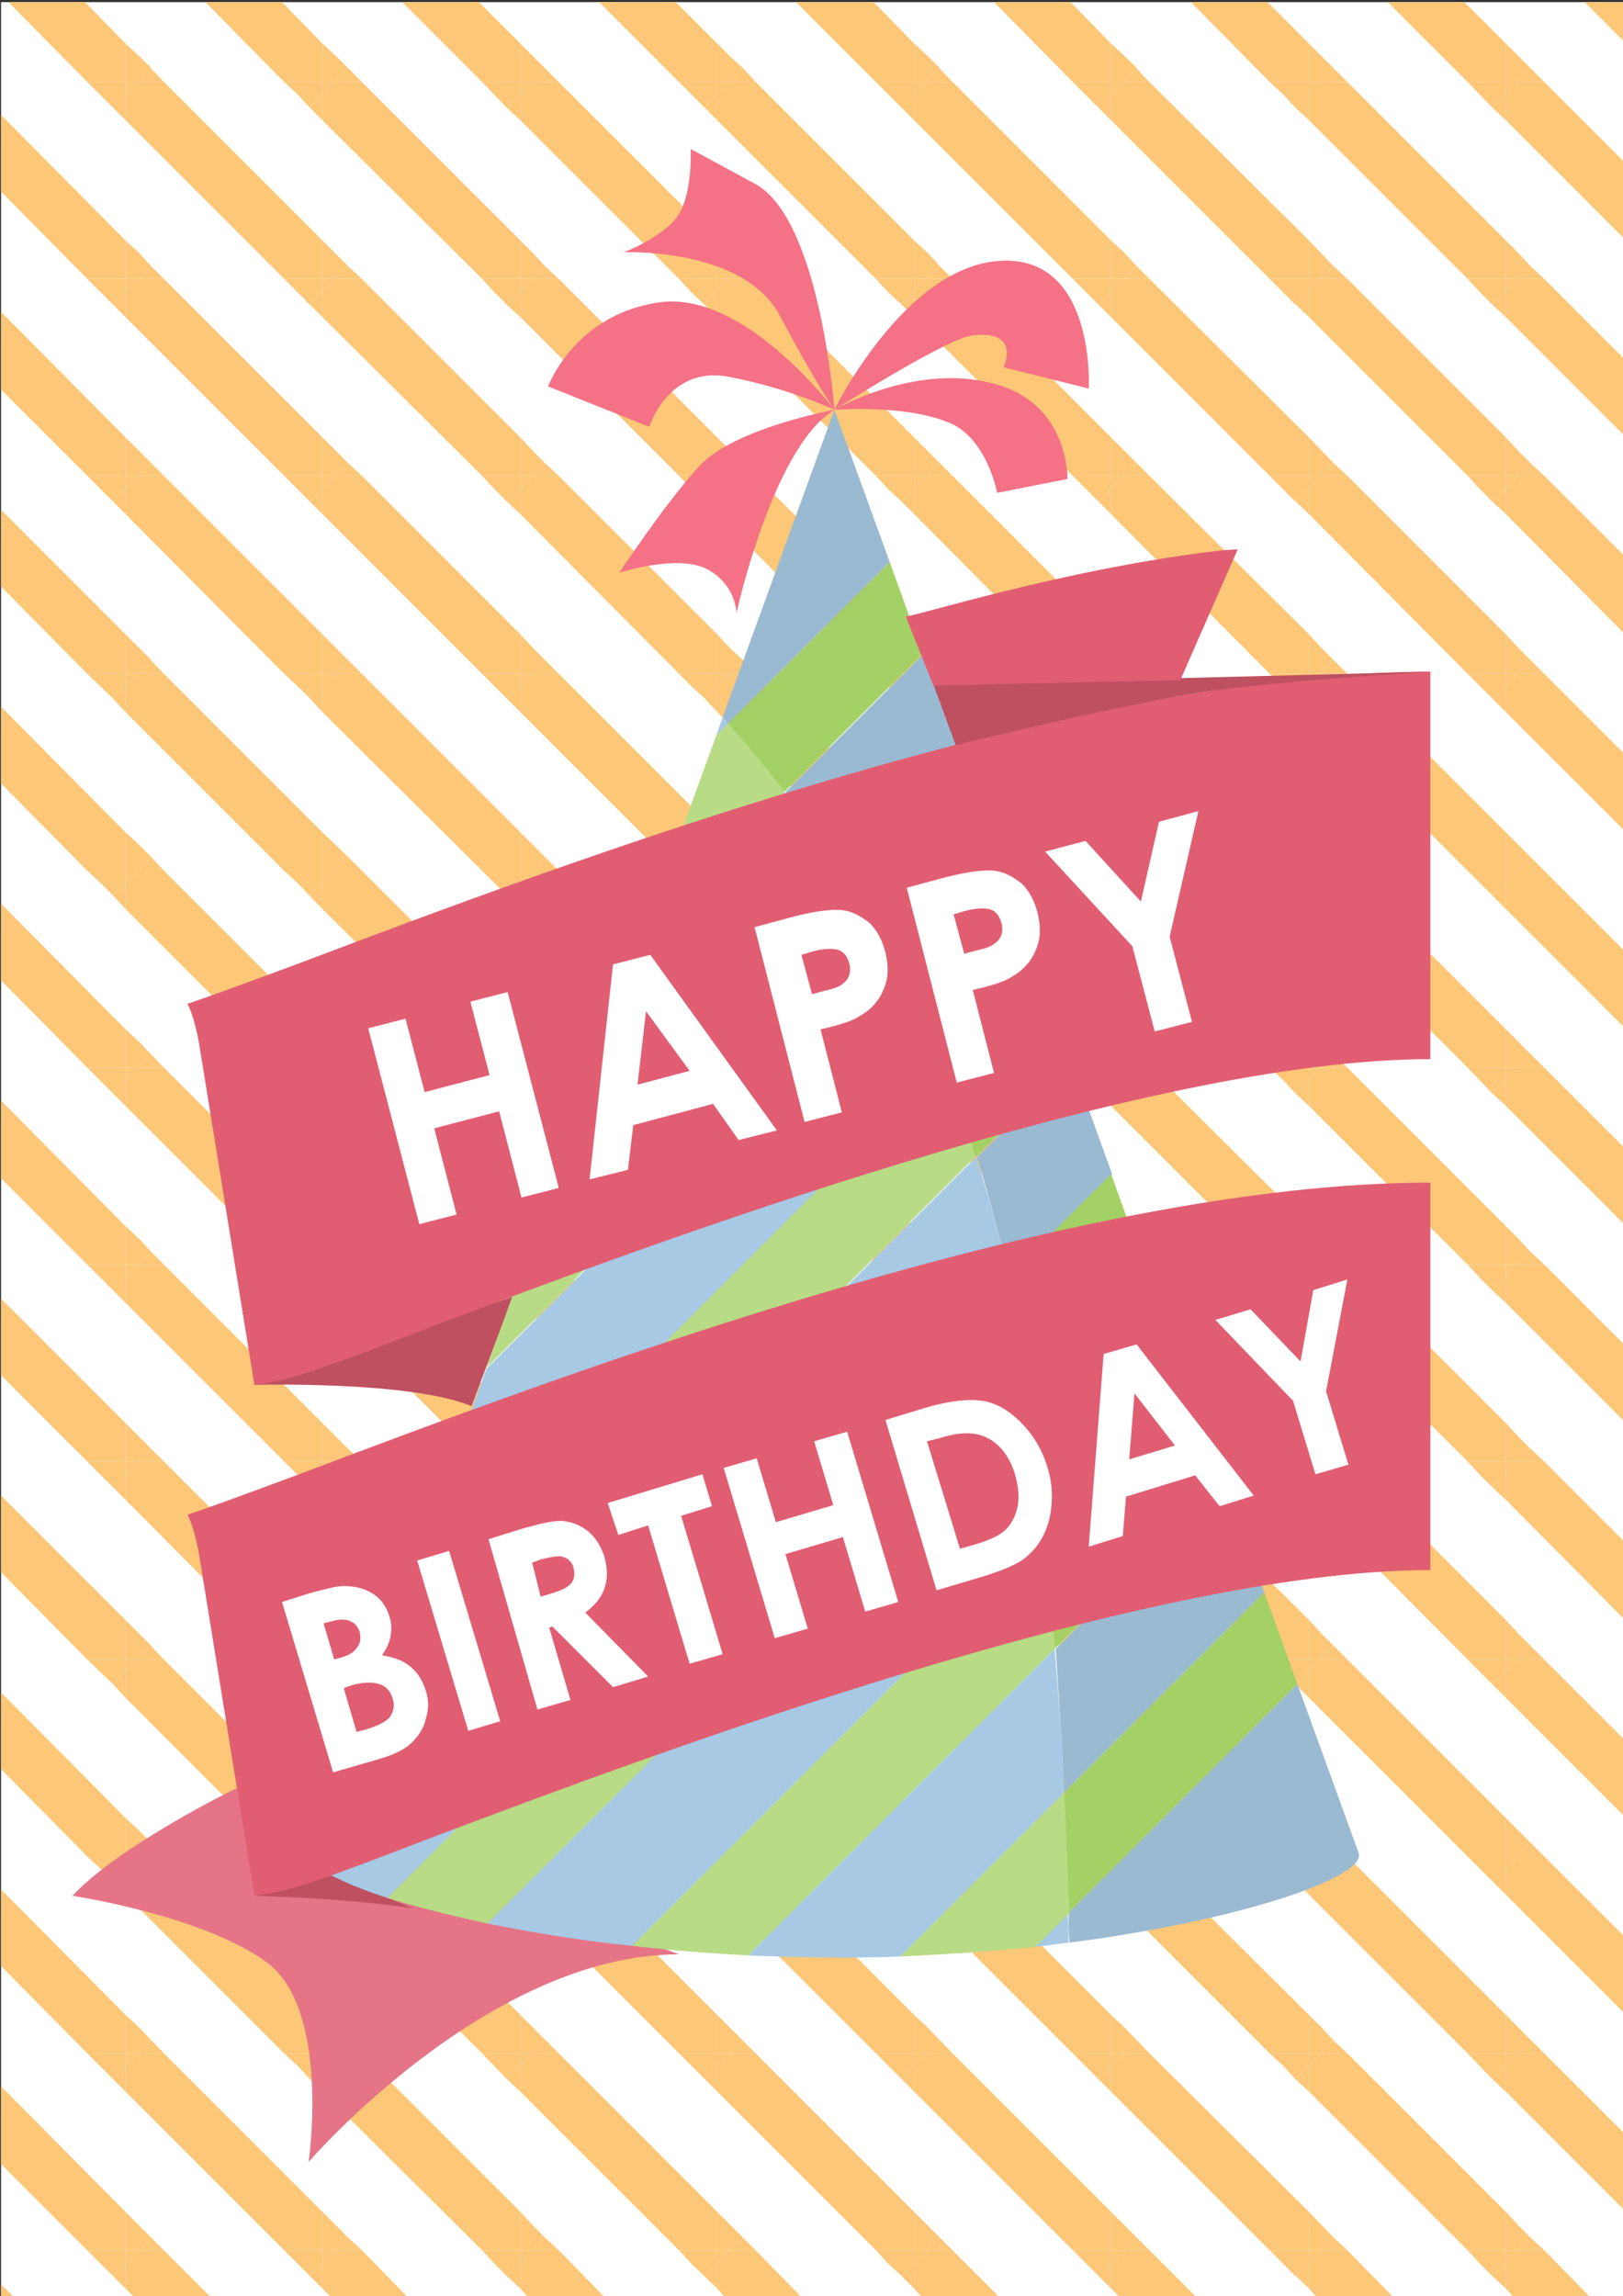 <?xml version="1.0" encoding="utf-8"?>
<!-- Generator: Adobe Illustrator 23.0.0, SVG Export Plug-In . SVG Version: 6.00 Build 0)  -->
<svg version="1.1" id="图层_1" xmlns="http://www.w3.org/2000/svg" xmlns:xlink="http://www.w3.org/1999/xlink" x="0px" y="0px"
	 viewBox="0 0 152.5 215.7" style="enable-background:new 0 0 152.5 215.7;" xml:space="preserve">
<rect x="0" y="0" width="152.5" height="215.7" fill="#333333" stroke="none"/>
<style type="text/css">
	.st0{fill:#FFFFFF;}
	.st1{fill:none;}
	.st2{fill:#FCC777;}
	.st3{fill:#E57586;}
	.st4{fill:#BE5060;}
	.st5{fill:#F57185;}
	.st6{fill:#A7C9E4;}
	.st7{fill:#9ABAD2;}
	.st8{fill:#B8DB86;}
	.st9{fill:#A4D165;}
	.st10{fill:#E15E72;}
</style>
<g>
	<rect x="0.1" y="0.2" class="st0" width="152.5" height="215.7"/>
	<g>
		<g>
			<polygon class="st1" points="124.2,5.3 125.3,6.4 126.6,7.7 141.5,22.6 142.7,23.8 143.8,25 145.1,26.2 152.6,33.7 152.6,22.4 
				141.5,11.3 140.2,10.1 140.2,10.1 137.9,7.7 130.4,0.2 119.1,0.2 123,4.1 			"/>
			<polygon class="st1" points="28,212.7 28,212.7 26.7,211.4 11.8,196.5 10.6,195.3 10.6,195.3 8.2,192.9 0.1,184.7 0.1,196 
				11.8,207.8 13.1,209.1 14.2,210.2 15.4,211.4 20,216 31.3,216 30.3,215 			"/>
			<polygon class="st1" points="10.6,213.8 9.5,212.7 8.2,211.4 0.1,203.3 0.1,214.6 1.5,216 12.8,216 11.8,215 			"/>
			<polygon class="st1" points="103.2,213.8 102.1,212.7 100.8,211.4 85.9,196.5 84.7,195.3 84.7,195.3 82.3,192.9 67.4,178 
				65,175.6 65,175.6 63.8,174.4 48.9,159.5 47.6,158.2 47.6,158.2 45.3,155.9 30.3,140.9 28,138.6 28,138.6 26.7,137.3 11.8,122.4 
				10.6,121.2 9.5,120.1 8.2,118.8 0.1,110.7 0.1,122 11.8,133.7 13.1,135 14.2,136.1 15.4,137.3 30.3,152.2 31.6,153.5 32.7,154.6 
				34,155.9 48.9,170.8 50.1,172 51.2,173.1 52.5,174.4 67.4,189.3 68.6,190.5 69.8,191.7 71,192.9 85.9,207.8 87.2,209.1 
				88.3,210.2 89.5,211.4 94.1,216 105.4,216 104.4,215 			"/>
			<polygon class="st1" points="13.1,42.4 14.2,43.5 15.4,44.7 30.3,59.6 31.6,60.9 32.7,62 34,63.3 48.9,78.2 50.1,79.4 51.2,80.5 
				52.5,81.8 67.4,96.7 68.6,97.9 69.8,99.1 71,100.3 85.9,115.2 87.2,116.4 88.3,117.6 89.5,118.8 104.4,133.7 105.7,135 
				106.8,136.1 108,137.3 123,152.2 124.2,153.5 125.3,154.6 126.6,155.9 141.5,170.8 142.7,172 143.8,173.1 145.1,174.4 
				152.6,181.9 152.6,170.6 141.5,159.5 140.2,158.2 140.2,158.2 137.9,155.9 123,140.9 120.6,138.6 120.6,138.6 119.3,137.3 
				104.4,122.4 103.2,121.2 102.1,120.1 100.8,118.8 85.9,103.9 84.7,102.7 84.7,102.7 82.3,100.3 67.4,85.4 65,83 65,83 63.8,81.8 
				48.9,66.9 47.6,65.6 47.6,65.6 45.3,63.3 30.3,48.3 28,46 28,46 26.7,44.7 11.8,29.8 10.6,28.6 9.5,27.5 8.2,26.2 0.1,18 
				0.1,29.3 11.8,41.1 			"/>
			<polygon class="st1" points="13.1,23.8 14.2,25 15.4,26.2 30.3,41.1 32.7,43.5 32.7,43.5 34,44.7 48.9,59.6 50.1,60.9 50.1,60.9 
				52.5,63.3 67.4,78.2 69.8,80.5 69.8,80.5 71,81.8 85.9,96.7 87.2,97.9 87.2,97.9 89.5,100.3 104.4,115.2 105.7,116.4 
				106.8,117.6 108,118.8 123,133.7 125.3,136.1 125.3,136.1 126.6,137.3 141.5,152.2 142.7,153.5 142.7,153.5 145.1,155.9 
				152.6,163.4 152.6,152.1 141.5,140.9 140.2,139.7 139.1,138.6 137.9,137.3 123,122.4 120.6,120.1 120.6,120.1 119.3,118.8 
				104.4,103.9 103.2,102.7 103.2,102.7 100.8,100.3 85.9,85.4 84.7,84.1 83.5,83 82.3,81.8 67.4,66.9 66.2,65.6 65,64.5 63.8,63.3 
				48.9,48.3 47.6,47.1 46.5,46 45.3,44.7 30.3,29.8 28,27.5 28,27.5 26.7,26.2 11.8,11.3 10.6,10.1 10.6,10.1 8.2,7.7 0.8,0.2 
				0.1,0.2 0.1,10.8 11.8,22.6 			"/>
			<polygon class="st1" points="120.6,212.7 120.6,212.7 119.3,211.4 104.4,196.5 103.2,195.3 103.2,195.3 100.8,192.9 85.9,178 
				84.7,176.7 83.5,175.6 82.3,174.4 67.4,159.5 66.2,158.2 65,157.1 63.8,155.9 48.9,140.9 47.6,139.7 46.5,138.6 45.3,137.3 
				30.3,122.4 28,120.1 28,120.1 26.7,118.8 11.8,103.9 10.6,102.7 10.6,102.7 8.2,100.3 0.1,92.1 0.1,103.4 11.8,115.2 13.1,116.4 
				14.2,117.6 15.4,118.8 30.3,133.7 32.7,136.1 32.7,136.1 34,137.3 48.9,152.2 50.1,153.5 50.1,153.5 52.5,155.9 67.4,170.8 
				69.8,173.1 69.8,173.1 71,174.4 85.9,189.3 87.2,190.5 87.2,190.5 89.5,192.9 104.4,207.8 105.7,209.1 106.8,210.2 108,211.4 
				112.6,216 123.9,216 123,215 			"/>
			<polygon class="st1" points="140.2,213.8 139.1,212.7 137.9,211.4 123,196.5 121.7,195.3 120.6,194.1 119.3,192.9 104.4,178 
				103.2,176.7 102.1,175.6 100.8,174.4 85.9,159.5 84.7,158.2 84.7,158.2 82.3,155.9 67.4,140.9 65,138.6 65,138.6 63.8,137.3 
				48.9,122.4 47.6,121.2 46.5,120.1 45.3,118.8 30.3,103.9 29.1,102.7 28,101.5 26.7,100.3 11.8,85.4 10.6,84.1 9.5,83 8.2,81.8 
				0.1,73.6 0.1,84.9 11.8,96.7 13.1,97.9 13.1,97.9 15.4,100.3 30.3,115.2 32.7,117.6 32.7,117.6 34,118.8 48.9,133.7 50.1,135 
				51.2,136.1 52.5,137.3 67.4,152.2 68.6,153.5 69.8,154.6 71,155.9 85.9,170.8 87.2,172 88.3,173.1 89.5,174.4 104.4,189.3 
				105.7,190.5 105.7,190.5 108,192.9 123,207.8 125.3,210.2 125.3,210.2 126.6,211.4 131.1,216 142.4,216 141.5,215 			"/>
			<polygon class="st1" points="105.7,5.3 105.7,5.3 108,7.7 123,22.6 125.3,25 125.3,25 126.6,26.2 141.5,41.1 142.7,42.4 
				143.8,43.5 145.1,44.7 152.6,52.2 152.6,40.9 141.5,29.8 140.2,28.6 139.1,27.5 137.9,26.2 123,11.3 121.7,10.1 120.6,8.9 
				119.3,7.7 111.9,0.2 100.6,0.2 104.4,4.1 			"/>
			<polygon class="st1" points="65,212.7 65,212.7 63.8,211.4 48.9,196.5 47.6,195.3 47.6,195.3 45.3,192.9 30.3,178 28,175.6 
				28,175.6 26.7,174.4 11.8,159.5 10.6,158.2 10.6,158.2 8.2,155.9 0.1,147.7 0.1,159 11.8,170.8 13.1,172 14.2,173.1 15.4,174.4 
				30.3,189.3 31.6,190.5 32.7,191.7 34,192.9 48.9,207.8 50.1,209.1 51.2,210.2 52.5,211.4 57,216 68.3,216 67.4,215 			"/>
			<polygon class="st1" points="47.6,213.8 46.5,212.7 45.3,211.4 30.3,196.5 29.1,195.3 28,194.1 26.7,192.9 11.8,178 10.6,176.7 
				9.5,175.6 8.2,174.4 0.1,166.2 0.1,177.5 11.8,189.3 13.1,190.5 13.1,190.5 15.4,192.9 30.3,207.8 32.7,210.2 32.7,210.2 
				34,211.4 38.5,216 49.8,216 48.9,215 			"/>
			<polygon class="st1" points="13.1,5.3 13.1,5.3 15.4,7.7 30.3,22.6 32.7,25 32.7,25 34,26.2 48.9,41.1 50.1,42.4 51.2,43.5 
				52.5,44.7 67.4,59.6 68.6,60.9 69.8,62 71,63.3 85.9,78.2 87.2,79.4 88.3,80.5 89.5,81.8 104.4,96.7 105.7,97.9 105.7,97.9 
				108,100.3 123,115.2 125.3,117.6 125.3,117.6 126.6,118.8 141.5,133.7 142.7,135 143.8,136.1 145.1,137.3 152.6,144.8 
				152.6,133.5 141.5,122.4 140.2,121.2 139.1,120.1 137.9,118.8 123,103.9 121.7,102.7 120.6,101.5 119.3,100.3 104.4,85.4 
				103.2,84.1 102.1,83 100.8,81.8 85.9,66.9 84.7,65.6 84.7,65.6 82.3,63.3 67.4,48.3 65,46 65,46 63.8,44.7 48.9,29.8 47.6,28.6 
				46.5,27.5 45.3,26.2 30.3,11.3 29.1,10.1 28,8.9 26.7,7.7 19.3,0.2 8,0.2 11.8,4.1 			"/>
			<polygon class="st1" points="87.2,5.3 87.2,5.3 89.5,7.7 104.4,22.6 105.7,23.8 106.8,25 108,26.2 123,41.1 125.3,43.5 
				125.3,43.5 126.6,44.7 141.5,59.6 142.7,60.9 142.7,60.9 145.1,63.3 152.6,70.8 152.6,59.5 141.5,48.3 140.2,47.1 139.1,46 
				137.9,44.7 123,29.8 120.6,27.5 120.6,27.5 119.3,26.2 104.4,11.3 103.2,10.1 103.2,10.1 100.8,7.7 93.4,0.2 82.1,0.2 85.9,4.1 
							"/>
			<polygon class="st1" points="13.1,60.9 13.1,60.9 15.4,63.3 30.3,78.2 32.7,80.5 32.7,80.5 34,81.8 48.9,96.7 50.1,97.9 
				50.1,97.9 52.5,100.3 67.4,115.2 69.8,117.6 69.8,117.6 71,118.8 85.9,133.7 87.2,135 88.3,136.1 89.5,137.3 104.4,152.2 
				105.7,153.5 105.7,153.5 108,155.9 123,170.8 125.3,173.1 125.3,173.1 126.6,174.4 141.5,189.3 142.7,190.5 142.7,190.5 
				145.1,192.9 152.6,200.4 152.6,189.1 141.5,178 140.2,176.7 139.1,175.6 137.9,174.4 123,159.5 121.7,158.2 120.6,157.1 
				119.3,155.9 104.4,140.9 103.2,139.7 102.1,138.6 100.8,137.3 85.9,122.4 84.7,121.2 83.5,120.1 82.3,118.8 67.4,103.9 
				66.2,102.7 65,101.5 63.8,100.3 48.9,85.4 47.6,84.1 46.5,83 45.3,81.8 30.3,66.9 29.1,65.6 28,64.5 26.7,63.3 11.8,48.3 
				10.6,47.1 9.5,46 8.2,44.7 0.1,36.6 0.1,47.9 11.8,59.6 			"/>
			<polygon class="st1" points="142.7,5.3 142.7,5.3 145.1,7.7 152.6,15.2 152.6,3.9 148.9,0.2 137.6,0.2 141.5,4.1 			"/>
			<polygon class="st1" points="13.1,79.4 14.2,80.5 15.4,81.8 30.3,96.7 31.6,97.9 32.7,99.1 34,100.3 48.9,115.2 50.1,116.4 
				51.2,117.6 52.5,118.8 67.4,133.7 69.8,136.1 69.8,136.1 71,137.3 85.9,152.2 87.2,153.5 87.2,153.5 89.5,155.9 104.4,170.8 
				105.7,172 106.8,173.1 108,174.4 123,189.3 124.2,190.5 125.3,191.7 126.6,192.9 141.5,207.8 142.7,209.1 143.8,210.2 
				145.1,211.4 149.6,216 152.6,216 152.6,207.6 141.5,196.5 140.2,195.3 140.2,195.3 137.9,192.9 123,178 120.6,175.6 120.6,175.6 
				119.3,174.4 104.4,159.5 103.2,158.2 103.2,158.2 100.8,155.9 85.9,140.9 84.7,139.7 83.5,138.6 82.3,137.3 67.4,122.4 65,120.1 
				65,120.1 63.8,118.8 48.9,103.9 47.6,102.7 47.6,102.7 45.3,100.3 30.3,85.4 28,83 28,83 26.7,81.8 11.8,66.9 10.6,65.6 
				10.6,65.6 8.2,63.3 0.1,55.1 0.1,66.4 11.8,78.2 			"/>
			<polygon class="st1" points="68.6,5.3 69.8,6.4 71,7.7 85.9,22.6 87.2,23.8 88.3,25 89.5,26.2 104.4,41.1 105.7,42.4 106.8,43.5 
				108,44.7 123,59.6 124.2,60.9 125.3,62 126.6,63.3 141.5,78.2 142.7,79.4 143.8,80.5 145.1,81.8 152.6,89.3 152.6,78 141.5,66.9 
				140.2,65.6 140.2,65.6 137.9,63.3 123,48.3 120.6,46 120.6,46 119.3,44.7 104.4,29.8 103.2,28.6 102.1,27.5 100.8,26.2 
				85.9,11.3 84.7,10.1 84.7,10.1 82.3,7.7 74.8,0.2 63.5,0.2 67.4,4.1 			"/>
			<polygon class="st1" points="84.7,213.8 83.5,212.7 82.3,211.4 67.4,196.5 66.2,195.3 65,194.1 63.8,192.9 48.9,178 47.6,176.7 
				46.5,175.6 45.3,174.4 30.3,159.5 29.1,158.2 28,157.1 26.7,155.9 11.8,140.9 10.6,139.7 9.5,138.6 8.2,137.3 0.1,129.2 
				0.1,140.5 11.8,152.2 13.1,153.5 13.1,153.5 15.4,155.9 30.3,170.8 32.7,173.1 32.7,173.1 34,174.4 48.9,189.3 50.1,190.5 
				50.1,190.5 52.5,192.9 67.4,207.8 69.8,210.2 69.8,210.2 71,211.4 75.5,216 86.8,216 85.9,215 			"/>
			<polygon class="st1" points="50.1,5.3 50.1,5.3 52.5,7.7 67.4,22.6 69.8,25 69.8,25 71,26.2 85.9,41.1 87.2,42.4 88.3,43.5 
				89.5,44.7 104.4,59.6 105.7,60.9 105.7,60.9 108,63.3 123,78.2 125.3,80.5 125.3,80.5 126.6,81.8 141.5,96.7 142.7,97.9 
				142.7,97.9 145.1,100.3 152.6,107.8 152.6,96.5 141.5,85.4 140.2,84.1 139.1,83 137.9,81.8 123,66.9 121.7,65.6 120.6,64.5 
				119.3,63.3 104.4,48.3 103.2,47.1 102.1,46 100.8,44.7 85.9,29.8 84.7,28.6 83.5,27.5 82.3,26.2 67.4,11.3 66.2,10.1 65,8.9 
				63.8,7.7 56.3,0.2 45,0.2 48.9,4.1 			"/>
			<polygon class="st1" points="31.6,5.3 32.7,6.4 34,7.7 48.9,22.6 50.1,23.8 51.2,25 52.5,26.2 67.4,41.1 69.8,43.5 69.8,43.5 
				71,44.7 85.9,59.6 87.2,60.9 87.2,60.9 89.5,63.3 104.4,78.2 105.7,79.4 106.8,80.5 108,81.8 123,96.7 124.2,97.9 125.3,99.1 
				126.6,100.3 141.5,115.2 142.7,116.4 143.8,117.6 145.1,118.8 152.6,126.3 152.6,115 141.5,103.9 140.2,102.7 140.2,102.7 
				137.9,100.3 123,85.4 120.6,83 120.6,83 119.3,81.8 104.4,66.9 103.2,65.6 103.2,65.6 100.8,63.3 85.9,48.3 84.7,47.1 83.5,46 
				82.3,44.7 67.4,29.8 65,27.5 65,27.5 63.8,26.2 48.9,11.3 47.6,10.1 47.6,10.1 45.3,7.7 37.8,0.2 26.5,0.2 30.3,4.1 			"/>
			<polygon class="st2" points="142.6,7.7 145.1,7.7 142.7,5.3 142.7,5.3 143.8,6.4 			"/>
			<polygon class="st2" points="152.6,0.2 148.9,0.2 152.6,3.9 			"/>
			<polygon class="st2" points="143.8,6.4 142.7,5.3 141.5,4.1 141.5,7.7 142.6,7.7 			"/>
			<polygon class="st2" points="145.1,26.2 143.8,25 142.6,26.2 			"/>
			<polygon class="st2" points="142.6,7.7 141.5,8.8 141.5,11.3 152.6,22.4 152.6,15.2 145.1,7.7 			"/>
			<polygon class="st2" points="141.5,26.2 142.6,26.2 143.8,25 142.7,23.8 141.5,22.6 			"/>
			<polygon class="st2" points="142.6,7.7 141.5,7.7 141.5,8.8 			"/>
			<polygon class="st2" points="145.1,44.7 143.8,43.5 142.6,44.7 			"/>
			<polygon class="st2" points="142.6,26.2 141.5,27.3 141.5,29.8 152.6,40.9 152.6,33.7 145.1,26.2 			"/>
			<polygon class="st2" points="141.5,44.7 142.6,44.7 143.8,43.5 142.7,42.4 141.5,41.1 			"/>
			<polygon class="st2" points="141.5,27.3 142.6,26.2 141.5,26.2 			"/>
			<polygon class="st2" points="142.6,63.3 145.1,63.3 142.7,60.9 142.7,60.9 143.8,62 			"/>
			<polygon class="st2" points="142.6,44.7 141.5,45.9 141.5,48.3 152.6,59.5 152.6,52.2 145.1,44.7 			"/>
			<polygon class="st2" points="141.5,63.3 142.6,63.3 143.8,62 142.7,60.9 141.5,59.6 			"/>
			<polygon class="st2" points="141.5,45.9 142.6,44.7 141.5,44.7 			"/>
			<polygon class="st2" points="145.1,81.8 143.8,80.5 142.6,81.8 			"/>
			<polygon class="st2" points="142.6,63.3 141.5,64.4 141.5,66.9 152.6,78 152.6,70.8 145.1,63.3 			"/>
			<polygon class="st2" points="141.5,81.8 142.6,81.8 143.8,80.5 142.7,79.4 141.5,78.2 			"/>
			<polygon class="st2" points="141.5,64.4 142.6,63.3 141.5,63.3 			"/>
			<polygon class="st2" points="142.6,100.3 145.1,100.3 142.7,97.9 142.7,97.9 143.8,99.1 			"/>
			<polygon class="st2" points="142.6,81.8 141.5,82.9 141.5,85.4 152.6,96.5 152.6,89.3 145.1,81.8 			"/>
			<polygon class="st2" points="141.5,100.3 142.6,100.3 143.8,99.1 142.7,97.9 141.5,96.7 			"/>
			<polygon class="st2" points="141.5,82.9 142.6,81.8 141.5,81.8 			"/>
			<polygon class="st2" points="145.1,118.8 143.8,117.6 142.6,118.8 			"/>
			<polygon class="st2" points="142.6,100.3 141.5,101.4 141.5,103.9 152.6,115 152.6,107.8 145.1,100.3 			"/>
			<polygon class="st2" points="141.5,118.8 142.6,118.8 143.8,117.6 142.7,116.4 141.5,115.2 			"/>
			<polygon class="st2" points="141.5,101.4 142.6,100.3 141.5,100.3 			"/>
			<polygon class="st2" points="145.1,137.3 143.8,136.1 142.6,137.3 			"/>
			<polygon class="st2" points="142.6,118.8 141.5,119.9 141.5,122.4 152.6,133.5 152.6,126.3 145.1,118.8 			"/>
			<polygon class="st2" points="141.5,137.3 142.6,137.3 143.8,136.1 142.7,135 141.5,133.7 			"/>
			<polygon class="st2" points="141.5,119.9 142.6,118.8 141.5,118.8 			"/>
			<polygon class="st2" points="142.6,155.9 145.1,155.9 142.7,153.5 142.7,153.5 143.8,154.6 			"/>
			<polygon class="st2" points="142.6,137.3 141.5,138.5 141.5,140.9 152.6,152.1 152.6,144.8 145.1,137.3 			"/>
			<polygon class="st2" points="141.5,155.9 142.6,155.9 143.8,154.6 142.7,153.5 141.5,152.2 			"/>
			<polygon class="st2" points="141.5,138.5 142.6,137.3 141.5,137.3 			"/>
			<polygon class="st2" points="145.1,174.4 143.8,173.1 142.6,174.4 			"/>
			<polygon class="st2" points="142.6,155.9 141.5,157 141.5,159.5 152.6,170.6 152.6,163.4 145.1,155.9 			"/>
			<polygon class="st2" points="141.5,174.4 142.6,174.4 143.8,173.1 142.7,172 141.5,170.8 			"/>
			<polygon class="st2" points="141.5,157 142.6,155.9 141.5,155.9 			"/>
			<polygon class="st2" points="142.6,192.9 145.1,192.9 142.7,190.5 142.7,190.5 143.8,191.7 			"/>
			<polygon class="st2" points="142.6,174.4 141.5,175.5 141.5,178 152.6,189.1 152.6,181.9 145.1,174.4 			"/>
			<polygon class="st2" points="141.5,192.9 142.6,192.9 143.8,191.7 142.7,190.5 141.5,189.3 			"/>
			<polygon class="st2" points="141.5,175.5 142.6,174.4 141.5,174.4 			"/>
			<polygon class="st2" points="142.6,211.4 145.1,211.4 143.8,210.2 			"/>
			<polygon class="st2" points="142.6,192.9 141.5,194 141.5,196.5 152.6,207.6 152.6,200.4 145.1,192.9 			"/>
			<polygon class="st2" points="142.7,209.1 141.5,207.8 141.5,211.4 142.6,211.4 143.8,210.2 			"/>
			<polygon class="st2" points="141.5,194 142.6,192.9 141.5,192.9 			"/>
			<polygon class="st2" points="145.1,211.4 142.6,211.4 141.5,212.6 141.5,215 142.4,216 149.6,216 			"/>
			<polygon class="st2" points="141.5,212.6 142.6,211.4 141.5,211.4 			"/>
			<polygon class="st2" points="126.6,7.7 125.3,6.4 124.1,7.7 			"/>
			<polygon class="st2" points="141.5,7.7 141.5,4.1 137.6,0.2 130.4,0.2 137.9,7.7 			"/>
			<polygon class="st2" points="125.3,6.4 124.2,5.3 123,4.1 123,7.7 124.1,7.7 			"/>
			<polygon class="st2" points="126.6,26.2 125.3,25 124.1,26.2 			"/>
			<polygon class="st2" points="140.2,10.1 141.5,11.3 141.5,8.8 			"/>
			<polygon class="st2" points="141.5,26.2 141.5,22.6 126.6,7.7 124.1,7.7 123,8.8 123,11.3 137.9,26.2 			"/>
			<polygon class="st2" points="123,26.2 124.1,26.2 125.3,25 125.3,25 123,22.6 			"/>
			<polygon class="st2" points="141.5,7.7 137.9,7.7 140.2,10.1 140.2,10.1 141.5,8.8 			"/>
			<polygon class="st2" points="124.1,7.7 123,7.7 123,8.8 			"/>
			<polygon class="st2" points="126.6,44.7 125.3,43.5 124.1,44.7 			"/>
			<polygon class="st2" points="140.2,28.6 141.5,29.8 141.5,27.3 			"/>
			<polygon class="st2" points="141.5,44.7 141.5,41.1 126.6,26.2 124.1,26.2 123,27.3 123,29.8 137.9,44.7 			"/>
			<polygon class="st2" points="123,44.7 124.1,44.7 125.3,43.5 125.3,43.5 123,41.1 			"/>
			<polygon class="st2" points="141.5,26.2 137.9,26.2 139.1,27.5 140.2,28.6 141.5,27.3 			"/>
			<polygon class="st2" points="123,27.3 124.1,26.2 123,26.2 			"/>
			<polygon class="st2" points="126.6,63.3 125.3,62 124.1,63.3 			"/>
			<polygon class="st2" points="140.2,47.1 141.5,48.3 141.5,45.9 			"/>
			<polygon class="st2" points="141.5,63.3 141.5,59.6 126.6,44.7 124.1,44.7 123,45.9 123,48.3 137.9,63.3 			"/>
			<polygon class="st2" points="123,63.3 124.1,63.3 125.3,62 124.2,60.9 123,59.6 			"/>
			<polygon class="st2" points="141.5,44.7 137.9,44.7 139.1,46 140.2,47.1 141.5,45.9 			"/>
			<polygon class="st2" points="123,45.9 124.1,44.7 123,44.7 			"/>
			<polygon class="st2" points="126.6,81.8 125.3,80.5 124.1,81.8 			"/>
			<polygon class="st2" points="140.2,65.6 141.5,66.9 141.5,64.4 			"/>
			<polygon class="st2" points="141.5,81.8 141.5,78.2 126.6,63.3 124.1,63.3 123,64.4 123,66.9 137.9,81.8 			"/>
			<polygon class="st2" points="123,81.8 124.1,81.8 125.3,80.5 125.3,80.5 123,78.2 			"/>
			<polygon class="st2" points="141.5,63.3 137.9,63.3 140.2,65.6 140.2,65.6 141.5,64.4 			"/>
			<polygon class="st2" points="123,64.4 124.1,63.3 123,63.3 			"/>
			<polygon class="st2" points="126.6,100.3 125.3,99.1 124.1,100.3 			"/>
			<polygon class="st2" points="140.2,84.1 141.5,85.4 141.5,82.9 			"/>
			<polygon class="st2" points="141.5,100.3 141.5,96.7 126.6,81.8 124.1,81.8 123,82.9 123,85.4 137.9,100.3 			"/>
			<polygon class="st2" points="123,100.3 124.1,100.3 125.3,99.1 124.2,97.9 123,96.7 			"/>
			<polygon class="st2" points="141.5,81.8 137.9,81.8 139.1,83 140.2,84.1 141.5,82.9 			"/>
			<polygon class="st2" points="123,82.9 124.1,81.8 123,81.8 			"/>
			<polygon class="st2" points="126.6,118.8 125.3,117.6 124.1,118.8 			"/>
			<polygon class="st2" points="140.2,102.7 141.5,103.9 141.5,101.4 			"/>
			<polygon class="st2" points="141.5,118.8 141.5,115.2 126.6,100.3 124.1,100.3 123,101.4 123,103.9 137.9,118.8 			"/>
			<polygon class="st2" points="123,118.8 124.1,118.8 125.3,117.6 125.3,117.6 123,115.2 			"/>
			<polygon class="st2" points="141.5,100.3 137.9,100.3 140.2,102.7 140.2,102.7 141.5,101.4 			"/>
			<polygon class="st2" points="123,101.4 124.1,100.3 123,100.3 			"/>
			<polygon class="st2" points="126.6,137.3 125.3,136.1 124.1,137.3 			"/>
			<polygon class="st2" points="140.2,121.2 141.5,122.4 141.5,119.9 			"/>
			<polygon class="st2" points="141.5,137.3 141.5,133.7 126.6,118.8 124.1,118.8 123,119.9 123,122.4 137.9,137.3 			"/>
			<polygon class="st2" points="123,137.3 124.1,137.3 125.3,136.1 125.3,136.1 123,133.7 			"/>
			<polygon class="st2" points="141.5,118.8 137.9,118.8 139.1,120.1 140.2,121.2 141.5,119.9 			"/>
			<polygon class="st2" points="123,119.9 124.1,118.8 123,118.8 			"/>
			<polygon class="st2" points="126.6,155.9 125.3,154.6 124.1,155.9 			"/>
			<polygon class="st2" points="140.2,139.7 141.5,140.9 141.5,138.5 			"/>
			<polygon class="st2" points="141.5,155.9 141.5,152.2 126.6,137.3 124.1,137.3 123,138.5 123,140.9 137.9,155.9 			"/>
			<polygon class="st2" points="123,155.9 124.1,155.9 125.3,154.6 124.2,153.5 123,152.2 			"/>
			<polygon class="st2" points="141.5,137.3 137.9,137.3 139.1,138.6 140.2,139.7 141.5,138.5 			"/>
			<polygon class="st2" points="123,138.5 124.1,137.3 123,137.3 			"/>
			<polygon class="st2" points="126.6,174.4 125.3,173.1 124.1,174.4 			"/>
			<polygon class="st2" points="140.2,158.2 141.5,159.5 141.5,157 			"/>
			<polygon class="st2" points="141.5,174.4 141.5,170.8 126.6,155.9 124.1,155.9 123,157 123,159.5 137.9,174.4 			"/>
			<polygon class="st2" points="123,174.4 124.1,174.4 125.3,173.1 125.3,173.1 123,170.8 			"/>
			<polygon class="st2" points="141.5,155.9 137.9,155.9 140.2,158.2 140.2,158.2 141.5,157 			"/>
			<polygon class="st2" points="123,157 124.1,155.9 123,155.9 			"/>
			<polygon class="st2" points="126.6,192.9 125.3,191.7 124.1,192.9 			"/>
			<polygon class="st2" points="140.2,176.7 141.5,178 141.5,175.5 			"/>
			<polygon class="st2" points="141.5,192.9 141.5,189.3 126.6,174.4 124.1,174.4 123,175.5 123,178 137.9,192.9 			"/>
			<polygon class="st2" points="123,192.9 124.1,192.9 125.3,191.7 124.2,190.5 123,189.3 			"/>
			<polygon class="st2" points="141.5,174.4 137.9,174.4 139.1,175.6 140.2,176.7 141.5,175.5 			"/>
			<polygon class="st2" points="123,175.5 124.1,174.4 123,174.4 			"/>
			<polygon class="st2" points="126.6,211.4 125.3,210.2 124.1,211.4 			"/>
			<polygon class="st2" points="140.2,195.3 141.5,196.5 141.5,194 			"/>
			<polygon class="st2" points="141.5,211.4 141.5,207.8 126.6,192.9 124.1,192.9 123,194 123,196.5 137.9,211.4 			"/>
			<polygon class="st2" points="123,211.4 124.1,211.4 125.3,210.2 125.3,210.2 123,207.8 			"/>
			<polygon class="st2" points="141.5,192.9 137.9,192.9 140.2,195.3 140.2,195.3 141.5,194 			"/>
			<polygon class="st2" points="123,194 124.1,192.9 123,192.9 			"/>
			<polygon class="st2" points="141.5,215 141.5,212.6 140.2,213.8 			"/>
			<polygon class="st2" points="124.1,211.4 123,212.6 123,215 123.9,216 131.1,216 126.6,211.4 			"/>
			<polygon class="st2" points="137.9,211.4 139.1,212.7 140.2,213.8 141.5,212.6 141.5,211.4 			"/>
			<polygon class="st2" points="123,212.6 124.1,211.4 123,211.4 			"/>
			<polygon class="st2" points="105.6,7.7 108,7.7 105.7,5.3 105.7,5.3 106.8,6.4 			"/>
			<polygon class="st2" points="123,7.7 123,4.1 119.1,0.2 111.9,0.2 119.3,7.7 			"/>
			<polygon class="st2" points="106.8,6.4 105.7,5.3 104.4,4.1 104.4,7.7 105.6,7.7 			"/>
			<polygon class="st2" points="108,26.2 106.8,25 105.6,26.2 			"/>
			<polygon class="st2" points="121.7,10.1 123,11.3 123,8.8 			"/>
			<polygon class="st2" points="123,26.2 123,22.6 108,7.7 105.6,7.7 104.4,8.8 104.4,11.3 119.3,26.2 			"/>
			<polygon class="st2" points="104.4,26.2 105.6,26.2 106.8,25 105.7,23.8 104.4,22.6 			"/>
			<polygon class="st2" points="123,7.7 119.3,7.7 120.6,8.9 121.7,10.1 123,8.8 			"/>
			<polygon class="st2" points="105.6,7.7 104.4,7.7 104.4,8.8 			"/>
			<polygon class="st2" points="108,44.7 106.8,43.5 105.6,44.7 			"/>
			<polygon class="st2" points="121.7,28.6 120.6,27.5 120.6,27.5 123,29.8 123,27.3 			"/>
			<polygon class="st2" points="123,44.7 123,41.1 108,26.2 105.6,26.2 104.4,27.3 104.4,29.8 119.3,44.7 			"/>
			<polygon class="st2" points="104.4,44.7 105.6,44.7 106.8,43.5 105.7,42.4 104.4,41.1 			"/>
			<polygon class="st2" points="123,27.3 123,26.2 119.3,26.2 120.6,27.5 121.7,28.6 			"/>
			<polygon class="st2" points="104.4,27.3 105.6,26.2 104.4,26.2 			"/>
			<polygon class="st2" points="105.6,63.3 108,63.3 105.7,60.9 105.7,60.9 106.8,62 			"/>
			<polygon class="st2" points="121.7,47.1 120.6,46 120.6,46 123,48.3 123,45.9 			"/>
			<polygon class="st2" points="123,63.3 123,59.6 108,44.7 105.6,44.7 104.4,45.9 104.4,48.3 119.3,63.3 			"/>
			<polygon class="st2" points="104.4,63.3 105.6,63.3 106.8,62 105.7,60.9 104.4,59.6 			"/>
			<polygon class="st2" points="123,45.9 123,44.7 119.3,44.7 120.6,46 121.7,47.1 			"/>
			<polygon class="st2" points="104.4,45.9 105.6,44.7 104.4,44.7 			"/>
			<polygon class="st2" points="108,81.8 106.8,80.5 105.6,81.8 			"/>
			<polygon class="st2" points="121.7,65.6 123,66.9 123,64.4 			"/>
			<polygon class="st2" points="123,81.8 123,78.2 108,63.3 105.6,63.3 104.4,64.4 104.4,66.9 119.3,81.8 			"/>
			<polygon class="st2" points="104.4,81.8 105.6,81.8 106.8,80.5 105.7,79.4 104.4,78.2 			"/>
			<polygon class="st2" points="123,63.3 119.3,63.3 120.6,64.5 121.7,65.6 123,64.4 			"/>
			<polygon class="st2" points="104.4,64.4 105.6,63.3 104.4,63.3 			"/>
			<polygon class="st2" points="105.6,100.3 108,100.3 105.7,97.9 105.7,97.9 106.8,99.1 			"/>
			<polygon class="st2" points="121.7,84.1 120.6,83 120.6,83 123,85.4 123,82.9 			"/>
			<polygon class="st2" points="123,100.3 123,96.7 108,81.8 105.6,81.8 104.4,82.9 104.4,85.4 119.3,100.3 			"/>
			<polygon class="st2" points="104.4,100.3 105.6,100.3 106.8,99.1 105.7,97.9 104.4,96.7 			"/>
			<polygon class="st2" points="123,82.9 123,81.8 119.3,81.8 120.6,83 121.7,84.1 			"/>
			<polygon class="st2" points="104.4,82.9 105.6,81.8 104.4,81.8 			"/>
			<polygon class="st2" points="108,118.8 106.8,117.6 105.6,118.8 			"/>
			<polygon class="st2" points="121.7,102.7 123,103.9 123,101.4 			"/>
			<polygon class="st2" points="123,118.8 123,115.2 108,100.3 105.6,100.3 104.4,101.4 104.4,103.9 119.3,118.8 			"/>
			<polygon class="st2" points="104.4,118.8 105.6,118.8 106.8,117.6 105.7,116.4 104.4,115.2 			"/>
			<polygon class="st2" points="123,100.3 119.3,100.3 120.6,101.5 121.7,102.7 123,101.4 			"/>
			<polygon class="st2" points="104.4,101.4 105.6,100.3 104.4,100.3 			"/>
			<polygon class="st2" points="108,137.3 106.8,136.1 105.6,137.3 			"/>
			<polygon class="st2" points="121.7,121.2 120.6,120.1 120.6,120.1 123,122.4 123,119.9 			"/>
			<polygon class="st2" points="123,137.3 123,133.7 108,118.8 105.6,118.8 104.4,119.9 104.4,122.4 119.3,137.3 			"/>
			<polygon class="st2" points="104.4,137.3 105.6,137.3 106.8,136.1 105.7,135 104.4,133.7 			"/>
			<polygon class="st2" points="123,119.9 123,118.8 119.3,118.8 120.6,120.1 121.7,121.2 			"/>
			<polygon class="st2" points="104.4,119.9 105.6,118.8 104.4,118.8 			"/>
			<polygon class="st2" points="105.6,155.9 108,155.9 105.7,153.5 105.7,153.5 106.8,154.6 			"/>
			<polygon class="st2" points="121.7,139.7 120.6,138.6 120.6,138.6 123,140.9 123,138.5 			"/>
			<polygon class="st2" points="123,155.9 123,152.2 108,137.3 105.6,137.3 104.4,138.5 104.4,140.9 119.3,155.9 			"/>
			<polygon class="st2" points="104.4,155.9 105.6,155.9 106.8,154.6 105.7,153.5 104.4,152.2 			"/>
			<polygon class="st2" points="123,138.5 123,137.3 119.3,137.3 120.6,138.6 121.7,139.7 			"/>
			<polygon class="st2" points="104.4,138.5 105.6,137.3 104.4,137.3 			"/>
			<polygon class="st2" points="108,174.4 106.8,173.1 105.6,174.4 			"/>
			<polygon class="st2" points="121.7,158.2 123,159.5 123,157 			"/>
			<polygon class="st2" points="123,174.4 123,170.8 108,155.9 105.6,155.9 104.4,157 104.4,159.5 119.3,174.4 			"/>
			<polygon class="st2" points="104.4,174.4 105.6,174.4 106.8,173.1 105.7,172 104.4,170.8 			"/>
			<polygon class="st2" points="123,155.9 119.3,155.9 120.6,157.1 121.7,158.2 123,157 			"/>
			<polygon class="st2" points="104.4,157 105.6,155.9 104.4,155.9 			"/>
			<polygon class="st2" points="105.6,192.9 108,192.9 105.7,190.5 105.7,190.5 106.8,191.7 			"/>
			<polygon class="st2" points="121.7,176.7 120.6,175.6 120.6,175.6 123,178 123,175.5 			"/>
			<polygon class="st2" points="123,192.9 123,189.3 108,174.4 105.6,174.4 104.4,175.5 104.4,178 119.3,192.9 			"/>
			<polygon class="st2" points="104.4,192.9 105.6,192.9 106.8,191.7 105.7,190.5 104.4,189.3 			"/>
			<polygon class="st2" points="123,175.5 123,174.4 119.3,174.4 120.6,175.6 121.7,176.7 			"/>
			<polygon class="st2" points="104.4,175.5 105.6,174.4 104.4,174.4 			"/>
			<polygon class="st2" points="108,211.4 106.8,210.2 105.6,211.4 			"/>
			<polygon class="st2" points="121.7,195.3 123,196.5 123,194 			"/>
			<polygon class="st2" points="104.4,194 104.4,196.5 119.3,211.4 123,211.4 123,207.8 108,192.9 105.6,192.9 			"/>
			<polygon class="st2" points="104.4,211.4 105.6,211.4 106.8,210.2 105.7,209.1 104.4,207.8 			"/>
			<polygon class="st2" points="123,192.9 119.3,192.9 120.6,194.1 121.7,195.3 123,194 			"/>
			<polygon class="st2" points="105.6,192.9 104.4,192.9 104.4,194 			"/>
			<polygon class="st2" points="120.6,212.7 120.6,212.7 123,215 123,212.6 121.7,213.8 			"/>
			<polygon class="st2" points="105.6,211.4 104.4,212.6 104.4,215 105.4,216 112.6,216 108,211.4 			"/>
			<polygon class="st2" points="119.3,211.4 120.6,212.7 121.7,213.8 123,212.6 123,211.4 			"/>
			<polygon class="st2" points="104.4,212.6 105.6,211.4 104.4,211.4 			"/>
			<polygon class="st2" points="87,7.7 89.5,7.7 87.2,5.3 87.2,5.3 88.3,6.4 			"/>
			<polygon class="st2" points="104.4,7.7 104.4,4.1 100.6,0.2 93.4,0.2 100.8,7.7 			"/>
			<polygon class="st2" points="88.3,6.4 87.2,5.3 85.9,4.1 85.9,7.7 87,7.7 			"/>
			<polygon class="st2" points="89.5,26.2 88.3,25 87,26.2 			"/>
			<polygon class="st2" points="103.2,10.1 104.4,11.3 104.4,8.8 			"/>
			<polygon class="st2" points="104.4,26.2 104.4,22.6 89.5,7.7 87,7.7 85.9,8.8 85.9,11.3 100.8,26.2 			"/>
			<polygon class="st2" points="85.9,26.2 87,26.2 88.3,25 87.2,23.8 85.9,22.6 			"/>
			<polygon class="st2" points="104.4,7.7 100.8,7.7 103.2,10.1 103.2,10.1 104.4,8.8 			"/>
			<polygon class="st2" points="87,7.7 85.9,7.7 85.9,8.8 			"/>
			<polygon class="st2" points="89.5,44.7 88.3,43.5 87,44.7 			"/>
			<polygon class="st2" points="103.2,28.6 104.4,29.8 104.4,27.3 			"/>
			<polygon class="st2" points="104.4,44.7 104.4,41.1 89.5,26.2 87,26.2 85.9,27.3 85.9,29.8 100.8,44.7 			"/>
			<polygon class="st2" points="85.9,44.7 87,44.7 88.3,43.5 87.2,42.4 85.9,41.1 			"/>
			<polygon class="st2" points="104.4,26.2 100.8,26.2 102.1,27.5 103.2,28.6 104.4,27.3 			"/>
			<polygon class="st2" points="85.9,27.3 87,26.2 85.9,26.2 			"/>
			<polygon class="st2" points="87,63.3 89.5,63.3 87.2,60.9 87.2,60.9 88.3,62 			"/>
			<polygon class="st2" points="103.2,47.1 104.4,48.3 104.4,45.9 			"/>
			<polygon class="st2" points="104.4,63.3 104.4,59.6 89.5,44.7 87,44.7 85.9,45.9 85.9,48.3 100.8,63.3 			"/>
			<polygon class="st2" points="85.9,63.3 87,63.3 88.3,62 87.2,60.9 85.9,59.6 			"/>
			<polygon class="st2" points="104.4,44.7 100.8,44.7 102.1,46 103.2,47.1 104.4,45.9 			"/>
			<polygon class="st2" points="85.9,45.9 87,44.7 85.9,44.7 			"/>
			<polygon class="st2" points="89.5,81.8 88.3,80.5 87,81.8 			"/>
			<polygon class="st2" points="103.2,65.6 104.4,66.9 104.4,64.4 			"/>
			<polygon class="st2" points="104.4,81.8 104.4,78.2 89.5,63.3 87,63.3 85.9,64.4 85.9,66.9 100.8,81.8 			"/>
			<polygon class="st2" points="85.9,81.8 87,81.8 88.3,80.5 87.2,79.4 85.9,78.2 			"/>
			<polygon class="st2" points="104.4,63.3 100.8,63.3 103.2,65.6 103.2,65.6 104.4,64.4 			"/>
			<polygon class="st2" points="85.9,64.4 87,63.3 85.9,63.3 			"/>
			<polygon class="st2" points="87,100.3 89.5,100.3 87.2,97.9 87.2,97.9 88.3,99.1 			"/>
			<polygon class="st2" points="103.2,84.1 104.4,85.4 104.4,82.9 			"/>
			<polygon class="st2" points="104.4,100.3 104.4,96.7 89.5,81.8 87,81.8 85.9,82.9 85.9,85.4 100.8,100.3 			"/>
			<polygon class="st2" points="85.9,100.3 87,100.3 88.3,99.1 87.2,97.9 85.9,96.7 			"/>
			<polygon class="st2" points="104.4,81.8 100.8,81.8 102.1,83 103.2,84.1 104.4,82.9 			"/>
			<polygon class="st2" points="85.9,82.9 87,81.8 85.9,81.8 			"/>
			<polygon class="st2" points="89.5,118.8 88.3,117.6 87,118.8 			"/>
			<polygon class="st2" points="103.2,102.7 104.4,103.9 104.4,101.4 			"/>
			<polygon class="st2" points="104.4,118.8 104.4,115.2 89.5,100.3 87,100.3 85.9,101.4 85.9,103.9 100.8,118.8 			"/>
			<polygon class="st2" points="85.9,118.8 87,118.8 88.3,117.6 87.2,116.4 85.9,115.2 			"/>
			<polygon class="st2" points="104.4,100.3 100.8,100.3 103.2,102.7 103.2,102.7 104.4,101.4 			"/>
			<polygon class="st2" points="85.9,101.4 87,100.3 85.9,100.3 			"/>
			<polygon class="st2" points="89.5,137.3 88.3,136.1 87,137.3 			"/>
			<polygon class="st2" points="103.2,121.2 104.4,122.4 104.4,119.9 			"/>
			<polygon class="st2" points="104.4,137.3 104.4,133.7 89.5,118.8 87,118.8 85.9,119.9 85.9,122.4 100.8,137.3 			"/>
			<polygon class="st2" points="85.9,137.3 87,137.3 88.3,136.1 87.2,135 85.9,133.7 			"/>
			<polygon class="st2" points="104.4,118.8 100.8,118.8 102.1,120.1 103.2,121.2 104.4,119.9 			"/>
			<polygon class="st2" points="85.9,119.9 87,118.8 85.9,118.8 			"/>
			<polygon class="st2" points="87,155.9 89.5,155.9 87.2,153.5 87.2,153.5 88.3,154.6 			"/>
			<polygon class="st2" points="103.2,139.7 104.4,140.9 104.4,138.5 			"/>
			<polygon class="st2" points="104.4,155.9 104.4,152.2 89.5,137.3 87,137.3 85.9,138.5 85.9,140.9 100.8,155.9 			"/>
			<polygon class="st2" points="85.9,155.9 87,155.9 88.3,154.6 87.2,153.5 85.9,152.2 			"/>
			<polygon class="st2" points="104.4,137.3 100.8,137.3 102.1,138.6 103.2,139.7 104.4,138.5 			"/>
			<polygon class="st2" points="85.9,138.5 87,137.3 85.9,137.3 			"/>
			<polygon class="st2" points="89.5,174.4 88.3,173.1 87,174.4 			"/>
			<polygon class="st2" points="103.2,158.2 104.4,159.5 104.4,157 			"/>
			<polygon class="st2" points="104.4,174.4 104.4,170.8 89.5,155.9 87,155.9 85.9,157 85.9,159.5 100.8,174.4 			"/>
			<polygon class="st2" points="85.9,174.4 87,174.4 88.3,173.1 87.2,172 85.9,170.8 			"/>
			<polygon class="st2" points="104.4,155.9 100.8,155.9 103.2,158.2 103.2,158.2 104.4,157 			"/>
			<polygon class="st2" points="85.9,157 87,155.9 85.9,155.9 			"/>
			<polygon class="st2" points="87,192.9 89.5,192.9 87.2,190.5 87.2,190.5 88.3,191.7 			"/>
			<polygon class="st2" points="103.2,176.7 104.4,178 104.4,175.5 			"/>
			<polygon class="st2" points="85.9,175.5 85.9,178 100.8,192.9 104.4,192.9 104.4,189.3 89.5,174.4 87,174.4 			"/>
			<polygon class="st2" points="85.9,192.9 87,192.9 88.3,191.7 87.2,190.5 85.9,189.3 			"/>
			<polygon class="st2" points="104.4,174.4 100.8,174.4 102.1,175.6 103.2,176.7 104.4,175.5 			"/>
			<polygon class="st2" points="87,174.4 85.9,174.4 85.9,175.5 			"/>
			<polygon class="st2" points="89.5,211.4 88.3,210.2 87,211.4 			"/>
			<polygon class="st2" points="103.2,195.3 104.4,196.5 104.4,194 			"/>
			<polygon class="st2" points="85.9,194 85.9,196.5 100.8,211.4 104.4,211.4 104.4,207.8 89.5,192.9 87,192.9 			"/>
			<polygon class="st2" points="85.9,211.4 87,211.4 88.3,210.2 87.2,209.1 85.9,207.8 			"/>
			<polygon class="st2" points="104.4,192.9 100.8,192.9 103.2,195.3 103.2,195.3 104.4,194 			"/>
			<polygon class="st2" points="87,192.9 85.9,192.9 85.9,194 			"/>
			<polygon class="st2" points="104.4,215 104.4,212.6 103.2,213.8 			"/>
			<polygon class="st2" points="87,211.4 85.9,212.6 85.9,215 86.8,216 94.1,216 89.5,211.4 			"/>
			<polygon class="st2" points="100.8,211.4 102.1,212.7 103.2,213.8 104.4,212.6 104.4,211.4 			"/>
			<polygon class="st2" points="85.9,212.6 87,211.4 85.9,211.4 			"/>
			<polygon class="st2" points="71,7.7 69.8,6.4 68.5,7.7 			"/>
			<polygon class="st2" points="85.9,7.7 85.9,4.1 82.1,0.2 74.8,0.2 82.3,7.7 			"/>
			<polygon class="st2" points="69.8,6.4 68.6,5.3 67.4,4.1 67.4,7.7 68.5,7.7 			"/>
			<polygon class="st2" points="71,26.2 69.8,25 68.5,26.2 			"/>
			<polygon class="st2" points="84.7,10.1 85.9,11.3 85.9,8.8 			"/>
			<polygon class="st2" points="85.9,26.2 85.9,22.6 71,7.7 68.5,7.7 67.4,8.8 67.4,11.3 82.3,26.2 			"/>
			<polygon class="st2" points="67.4,26.2 68.5,26.2 69.8,25 69.8,25 67.4,22.6 			"/>
			<polygon class="st2" points="85.9,7.7 82.3,7.7 84.7,10.1 84.7,10.1 85.9,8.8 			"/>
			<polygon class="st2" points="68.5,7.7 67.4,7.7 67.4,8.8 			"/>
			<polygon class="st2" points="71,44.7 69.8,43.5 68.5,44.7 			"/>
			<polygon class="st2" points="84.7,28.6 85.9,29.8 85.9,27.3 			"/>
			<polygon class="st2" points="85.9,44.7 85.9,41.1 71,26.2 68.5,26.2 67.4,27.3 67.4,29.8 82.3,44.7 			"/>
			<polygon class="st2" points="67.4,44.7 68.5,44.7 69.8,43.5 69.8,43.5 67.4,41.1 			"/>
			<polygon class="st2" points="85.9,26.2 82.3,26.2 83.5,27.5 84.7,28.6 85.9,27.3 			"/>
			<polygon class="st2" points="67.4,27.3 68.5,26.2 67.4,26.2 			"/>
			<polygon class="st2" points="71,63.3 69.8,62 68.5,63.3 			"/>
			<polygon class="st2" points="84.7,47.1 85.9,48.3 85.9,45.9 			"/>
			<polygon class="st2" points="85.9,63.3 85.9,59.6 71,44.7 68.5,44.7 67.4,45.9 67.4,48.3 82.3,63.3 			"/>
			<polygon class="st2" points="67.4,63.3 68.5,63.3 69.8,62 68.6,60.9 67.4,59.6 			"/>
			<polygon class="st2" points="85.9,44.7 82.3,44.7 83.5,46 84.7,47.1 85.9,45.9 			"/>
			<polygon class="st2" points="67.4,45.9 68.5,44.7 67.4,44.7 			"/>
			<polygon class="st2" points="71,81.8 69.8,80.5 68.5,81.8 			"/>
			<polygon class="st2" points="84.7,65.6 85.9,66.9 85.9,64.4 			"/>
			<polygon class="st2" points="85.9,81.8 85.9,78.2 71,63.3 68.5,63.3 67.4,64.4 67.4,66.9 82.3,81.8 			"/>
			<polygon class="st2" points="67.4,81.8 68.5,81.8 69.8,80.5 69.8,80.5 67.4,78.2 			"/>
			<polygon class="st2" points="85.9,63.3 82.3,63.3 84.7,65.6 84.7,65.6 85.9,64.4 			"/>
			<polygon class="st2" points="67.4,64.4 68.5,63.3 67.4,63.3 			"/>
			<polygon class="st2" points="71,100.3 69.8,99.1 68.5,100.3 			"/>
			<polygon class="st2" points="84.7,84.1 85.9,85.4 85.9,82.9 			"/>
			<polygon class="st2" points="85.9,100.3 85.9,96.7 71,81.8 68.5,81.8 67.4,82.9 67.4,85.4 82.3,100.3 			"/>
			<polygon class="st2" points="67.4,100.3 68.5,100.3 69.8,99.1 68.6,97.9 67.4,96.7 			"/>
			<polygon class="st2" points="85.9,81.8 82.3,81.8 83.5,83 84.7,84.1 85.9,82.9 			"/>
			<polygon class="st2" points="67.4,82.9 68.5,81.8 67.4,81.8 			"/>
			<polygon class="st2" points="71,118.8 69.8,117.6 68.5,118.8 			"/>
			<polygon class="st2" points="84.7,102.7 85.9,103.9 85.9,101.4 			"/>
			<polygon class="st2" points="85.9,118.8 85.9,115.2 71,100.3 68.5,100.3 67.4,101.4 67.4,103.9 82.3,118.8 			"/>
			<polygon class="st2" points="67.4,118.8 68.5,118.8 69.8,117.6 69.8,117.6 67.4,115.2 			"/>
			<polygon class="st2" points="85.9,100.3 82.3,100.3 84.7,102.7 84.7,102.7 85.9,101.4 			"/>
			<polygon class="st2" points="67.4,101.4 68.5,100.3 67.4,100.3 			"/>
			<polygon class="st2" points="71,137.3 69.8,136.1 68.5,137.3 			"/>
			<polygon class="st2" points="84.7,121.2 85.9,122.4 85.9,119.9 			"/>
			<polygon class="st2" points="85.9,137.3 85.9,133.7 71,118.8 68.5,118.8 67.4,119.9 67.4,122.4 82.3,137.3 			"/>
			<polygon class="st2" points="67.4,137.3 68.5,137.3 69.8,136.1 69.8,136.1 67.4,133.7 			"/>
			<polygon class="st2" points="85.9,118.8 82.3,118.8 83.5,120.1 84.7,121.2 85.9,119.9 			"/>
			<polygon class="st2" points="67.4,119.9 68.5,118.8 67.4,118.8 			"/>
			<polygon class="st2" points="71,155.9 69.8,154.6 68.5,155.9 			"/>
			<polygon class="st2" points="84.7,139.7 85.9,140.9 85.9,138.5 			"/>
			<polygon class="st2" points="85.9,155.9 85.9,152.2 71,137.3 68.5,137.3 67.4,138.5 67.4,140.9 82.3,155.9 			"/>
			<polygon class="st2" points="67.4,155.9 68.5,155.9 69.8,154.6 68.6,153.5 67.4,152.2 			"/>
			<polygon class="st2" points="85.9,137.3 82.3,137.3 83.5,138.6 84.7,139.7 85.9,138.5 			"/>
			<polygon class="st2" points="67.4,138.5 68.5,137.3 67.4,137.3 			"/>
			<polygon class="st2" points="71,174.4 69.8,173.1 68.5,174.4 			"/>
			<polygon class="st2" points="84.7,158.2 85.9,159.5 85.9,157 			"/>
			<polygon class="st2" points="67.4,157 67.4,159.5 82.3,174.4 85.9,174.4 85.9,170.8 71,155.9 68.5,155.9 			"/>
			<polygon class="st2" points="67.4,174.4 68.5,174.4 69.8,173.1 69.8,173.1 67.4,170.8 			"/>
			<polygon class="st2" points="85.9,155.9 82.3,155.9 84.7,158.2 84.7,158.2 85.9,157 			"/>
			<polygon class="st2" points="68.5,155.9 67.4,155.9 67.4,157 			"/>
			<polygon class="st2" points="71,192.9 69.8,191.7 68.5,192.9 			"/>
			<polygon class="st2" points="84.7,176.7 85.9,178 85.9,175.5 			"/>
			<polygon class="st2" points="67.4,175.5 67.4,178 82.3,192.9 85.9,192.9 85.9,189.3 71,174.4 68.5,174.4 			"/>
			<polygon class="st2" points="67.4,192.9 68.5,192.9 69.8,191.7 68.6,190.5 67.4,189.3 			"/>
			<polygon class="st2" points="85.9,174.4 82.3,174.4 83.5,175.6 84.7,176.7 85.9,175.5 			"/>
			<polygon class="st2" points="68.5,174.4 67.4,174.4 67.4,175.5 			"/>
			<polygon class="st2" points="71,211.4 69.8,210.2 68.5,211.4 			"/>
			<polygon class="st2" points="84.7,195.3 85.9,196.5 85.9,194 			"/>
			<polygon class="st2" points="67.4,194 67.4,196.5 82.3,211.4 85.9,211.4 85.9,207.8 71,192.9 68.5,192.9 			"/>
			<polygon class="st2" points="67.4,211.4 68.5,211.4 69.8,210.2 69.8,210.2 67.4,207.8 			"/>
			<polygon class="st2" points="85.9,192.9 82.3,192.9 84.7,195.3 84.7,195.3 85.9,194 			"/>
			<polygon class="st2" points="68.5,192.9 67.4,192.9 67.4,194 			"/>
			<polygon class="st2" points="85.9,215 85.9,212.6 84.7,213.8 			"/>
			<polygon class="st2" points="68.5,211.4 67.4,212.6 67.4,215 68.3,216 75.5,216 71,211.4 			"/>
			<polygon class="st2" points="82.3,211.4 83.5,212.7 84.7,213.8 85.9,212.6 85.9,211.4 			"/>
			<polygon class="st2" points="67.4,212.6 68.5,211.4 67.4,211.4 			"/>
			<polygon class="st2" points="50,7.7 52.5,7.7 50.1,5.3 50.1,5.3 51.2,6.4 			"/>
			<polygon class="st2" points="67.4,7.7 67.4,4.1 63.5,0.2 56.3,0.2 63.8,7.7 			"/>
			<polygon class="st2" points="51.2,6.4 50.1,5.3 48.9,4.1 48.9,7.7 50,7.7 			"/>
			<polygon class="st2" points="52.5,26.2 51.2,25 50,26.2 			"/>
			<polygon class="st2" points="66.2,10.1 67.4,11.3 67.4,8.8 			"/>
			<polygon class="st2" points="67.4,26.2 67.4,22.6 52.5,7.7 50,7.7 48.9,8.8 48.9,11.3 63.8,26.2 			"/>
			<polygon class="st2" points="48.9,26.2 50,26.2 51.2,25 50.1,23.8 48.9,22.6 			"/>
			<polygon class="st2" points="67.4,7.7 63.8,7.7 65,8.9 66.2,10.1 67.4,8.8 			"/>
			<polygon class="st2" points="50,7.7 48.9,7.7 48.9,8.8 			"/>
			<polygon class="st2" points="52.5,44.7 51.2,43.5 50,44.7 			"/>
			<polygon class="st2" points="66.2,28.6 65,27.5 65,27.5 67.4,29.8 67.4,27.3 			"/>
			<polygon class="st2" points="67.4,44.7 67.4,41.1 52.5,26.2 50,26.2 48.9,27.3 48.9,29.8 63.8,44.7 			"/>
			<polygon class="st2" points="48.9,44.7 50,44.7 51.2,43.5 50.1,42.4 48.9,41.1 			"/>
			<polygon class="st2" points="67.4,27.3 67.4,26.2 63.8,26.2 65,27.5 66.2,28.6 			"/>
			<polygon class="st2" points="48.9,27.3 50,26.2 48.9,26.2 			"/>
			<polygon class="st2" points="50,63.3 52.5,63.3 50.1,60.9 50.1,60.9 51.2,62 			"/>
			<polygon class="st2" points="66.2,47.1 65,46 65,46 67.4,48.3 67.4,45.9 			"/>
			<polygon class="st2" points="67.4,63.3 67.4,59.6 52.5,44.7 50,44.7 48.9,45.9 48.9,48.3 63.8,63.3 			"/>
			<polygon class="st2" points="48.9,63.3 50,63.3 51.2,62 50.1,60.9 48.9,59.6 			"/>
			<polygon class="st2" points="67.4,45.9 67.4,44.7 63.8,44.7 65,46 66.2,47.1 			"/>
			<polygon class="st2" points="48.9,45.9 50,44.7 48.9,44.7 			"/>
			<polygon class="st2" points="52.5,81.8 51.2,80.5 50,81.8 			"/>
			<polygon class="st2" points="66.2,65.6 67.4,66.9 67.4,64.4 			"/>
			<polygon class="st2" points="67.4,81.8 67.4,78.2 52.5,63.3 50,63.3 48.9,64.4 48.9,66.9 63.8,81.8 			"/>
			<polygon class="st2" points="48.9,81.8 50,81.8 51.2,80.5 50.1,79.4 48.9,78.2 			"/>
			<polygon class="st2" points="67.4,63.3 63.8,63.3 65,64.5 66.2,65.6 67.4,64.4 			"/>
			<polygon class="st2" points="48.9,64.4 50,63.3 48.9,63.3 			"/>
			<polygon class="st2" points="50,100.3 52.5,100.3 50.1,97.9 50.1,97.9 51.2,99.1 			"/>
			<polygon class="st2" points="66.2,84.1 65,83 65,83 67.4,85.4 67.4,82.9 			"/>
			<polygon class="st2" points="67.4,100.3 67.4,96.7 52.5,81.8 50,81.8 48.9,82.9 48.9,85.4 63.8,100.3 			"/>
			<polygon class="st2" points="48.9,100.3 50,100.3 51.2,99.1 50.1,97.9 48.9,96.7 			"/>
			<polygon class="st2" points="67.4,82.9 67.4,81.8 63.8,81.8 65,83 66.2,84.1 			"/>
			<polygon class="st2" points="48.9,82.9 50,81.8 48.9,81.8 			"/>
			<polygon class="st2" points="52.5,118.8 51.2,117.6 50,118.8 			"/>
			<polygon class="st2" points="66.2,102.7 67.4,103.9 67.4,101.4 			"/>
			<polygon class="st2" points="67.4,118.8 67.4,115.2 52.5,100.3 50,100.3 48.9,101.4 48.9,103.9 63.8,118.8 			"/>
			<polygon class="st2" points="48.9,118.8 50,118.8 51.2,117.6 50.1,116.4 48.9,115.2 			"/>
			<polygon class="st2" points="67.4,100.3 63.8,100.3 65,101.5 66.2,102.7 67.4,101.4 			"/>
			<polygon class="st2" points="48.9,101.4 50,100.3 48.9,100.3 			"/>
			<polygon class="st2" points="52.5,137.3 51.2,136.1 50,137.3 			"/>
			<polygon class="st2" points="66.2,121.2 65,120.1 65,120.1 67.4,122.4 67.4,119.9 			"/>
			<polygon class="st2" points="67.4,137.3 67.4,133.7 52.5,118.8 50,118.8 48.9,119.9 48.9,122.4 63.8,137.3 			"/>
			<polygon class="st2" points="48.9,137.3 50,137.3 51.2,136.1 50.1,135 48.9,133.7 			"/>
			<polygon class="st2" points="67.4,119.9 67.4,118.8 63.8,118.8 65,120.1 66.2,121.2 			"/>
			<polygon class="st2" points="48.9,119.9 50,118.8 48.9,118.8 			"/>
			<polygon class="st2" points="50,155.9 52.5,155.9 50.1,153.5 50.1,153.5 51.2,154.6 			"/>
			<polygon class="st2" points="66.2,139.7 65,138.6 65,138.6 67.4,140.9 67.4,138.5 			"/>
			<polygon class="st2" points="48.9,138.5 48.9,140.9 63.8,155.9 67.4,155.9 67.4,152.2 52.5,137.3 50,137.3 			"/>
			<polygon class="st2" points="48.9,155.9 50,155.9 51.2,154.6 50.1,153.5 48.9,152.2 			"/>
			<polygon class="st2" points="67.4,138.5 67.4,137.3 63.8,137.3 65,138.6 66.2,139.7 			"/>
			<polygon class="st2" points="50,137.3 48.9,137.3 48.9,138.5 			"/>
			<polygon class="st2" points="52.5,174.4 51.2,173.1 50,174.4 			"/>
			<polygon class="st2" points="66.2,158.2 67.4,159.5 67.4,157 			"/>
			<polygon class="st2" points="48.9,157 48.9,159.5 63.8,174.4 67.4,174.4 67.4,170.8 52.5,155.9 50,155.9 			"/>
			<polygon class="st2" points="48.9,174.4 50,174.4 51.2,173.1 50.1,172 48.9,170.8 			"/>
			<polygon class="st2" points="67.4,155.9 63.8,155.9 65,157.1 66.2,158.2 67.4,157 			"/>
			<polygon class="st2" points="50,155.9 48.9,155.9 48.9,157 			"/>
			<polygon class="st2" points="50,192.9 52.5,192.9 50.1,190.5 50.1,190.5 51.2,191.7 			"/>
			<polygon class="st2" points="66.2,176.7 65,175.6 65,175.6 67.4,178 67.4,175.5 			"/>
			<polygon class="st2" points="48.9,175.5 48.9,178 63.8,192.9 67.4,192.9 67.4,189.3 52.5,174.4 50,174.4 			"/>
			<polygon class="st2" points="48.9,192.9 50,192.9 51.2,191.7 50.1,190.5 48.9,189.3 			"/>
			<polygon class="st2" points="67.4,175.5 67.4,174.4 63.8,174.4 65,175.6 66.2,176.7 			"/>
			<polygon class="st2" points="50,174.4 48.9,174.4 48.9,175.5 			"/>
			<polygon class="st2" points="52.5,211.4 51.2,210.2 50,211.4 			"/>
			<polygon class="st2" points="66.2,195.3 67.4,196.5 67.4,194 			"/>
			<polygon class="st2" points="48.9,194 48.9,196.5 63.8,211.4 67.4,211.4 67.4,207.8 52.5,192.9 50,192.9 			"/>
			<polygon class="st2" points="48.9,211.4 50,211.4 51.2,210.2 50.1,209.1 48.9,207.8 			"/>
			<polygon class="st2" points="67.4,192.9 63.8,192.9 65,194.1 66.2,195.3 67.4,194 			"/>
			<polygon class="st2" points="50,192.9 48.9,192.9 48.9,194 			"/>
			<polygon class="st2" points="65,212.7 65,212.7 67.4,215 67.4,212.6 66.2,213.8 			"/>
			<polygon class="st2" points="50,211.4 48.9,212.6 48.9,215 49.8,216 57,216 52.5,211.4 			"/>
			<polygon class="st2" points="63.8,211.4 65,212.7 66.2,213.8 67.4,212.6 67.4,211.4 			"/>
			<polygon class="st2" points="48.9,212.6 50,211.4 48.9,211.4 			"/>
			<polygon class="st2" points="34,7.7 32.7,6.4 31.5,7.7 			"/>
			<polygon class="st2" points="48.9,7.7 48.9,4.1 45,0.2 37.8,0.2 45.3,7.7 			"/>
			<polygon class="st2" points="32.7,6.4 31.6,5.3 30.3,4.1 30.3,7.7 31.5,7.7 			"/>
			<polygon class="st2" points="34,26.2 32.7,25 31.5,26.2 			"/>
			<polygon class="st2" points="47.6,10.1 48.9,11.3 48.9,8.8 			"/>
			<polygon class="st2" points="48.9,26.2 48.9,22.6 34,7.7 31.5,7.7 30.3,8.8 30.3,11.3 45.3,26.2 			"/>
			<polygon class="st2" points="30.3,26.2 31.5,26.2 32.7,25 32.7,25 30.3,22.6 			"/>
			<polygon class="st2" points="48.9,7.7 45.3,7.7 47.6,10.1 47.6,10.1 48.9,8.8 			"/>
			<polygon class="st2" points="31.5,7.7 30.3,7.7 30.3,8.8 			"/>
			<polygon class="st2" points="34,44.7 32.7,43.5 31.5,44.7 			"/>
			<polygon class="st2" points="47.6,28.6 48.9,29.8 48.9,27.3 			"/>
			<polygon class="st2" points="48.9,44.7 48.9,41.1 34,26.2 31.5,26.2 30.3,27.3 30.3,29.8 45.3,44.7 			"/>
			<polygon class="st2" points="30.3,44.7 31.5,44.7 32.7,43.5 32.7,43.5 30.3,41.1 			"/>
			<polygon class="st2" points="48.9,26.2 45.3,26.2 46.5,27.5 47.6,28.6 48.9,27.3 			"/>
			<polygon class="st2" points="30.3,27.3 31.5,26.2 30.3,26.2 			"/>
			<polygon class="st2" points="34,63.3 32.7,62 31.5,63.3 			"/>
			<polygon class="st2" points="47.6,47.1 48.9,48.3 48.9,45.9 			"/>
			<polygon class="st2" points="48.9,63.3 48.9,59.6 34,44.7 31.5,44.7 30.3,45.9 30.3,48.3 45.3,63.3 			"/>
			<polygon class="st2" points="30.3,63.3 31.5,63.3 32.7,62 31.6,60.9 30.3,59.6 			"/>
			<polygon class="st2" points="48.9,44.7 45.3,44.7 46.5,46 47.6,47.1 48.9,45.9 			"/>
			<polygon class="st2" points="30.3,45.9 31.5,44.7 30.3,44.7 			"/>
			<polygon class="st2" points="34,81.8 32.7,80.5 31.5,81.8 			"/>
			<polygon class="st2" points="47.6,65.6 48.9,66.9 48.9,64.4 			"/>
			<polygon class="st2" points="48.9,81.8 48.9,78.2 34,63.3 31.5,63.3 30.3,64.4 30.3,66.9 45.3,81.8 			"/>
			<polygon class="st2" points="30.3,81.8 31.5,81.8 32.7,80.5 32.7,80.5 30.3,78.2 			"/>
			<polygon class="st2" points="48.9,63.3 45.3,63.3 47.6,65.6 47.6,65.6 48.9,64.4 			"/>
			<polygon class="st2" points="30.3,64.4 31.5,63.3 30.3,63.3 			"/>
			<polygon class="st2" points="34,100.3 32.7,99.1 31.5,100.3 			"/>
			<polygon class="st2" points="47.6,84.1 48.9,85.4 48.9,82.9 			"/>
			<polygon class="st2" points="48.9,100.3 48.9,96.7 34,81.8 31.5,81.8 30.3,82.9 30.3,85.4 45.3,100.3 			"/>
			<polygon class="st2" points="30.3,100.3 31.5,100.3 32.7,99.1 31.6,97.9 30.3,96.7 			"/>
			<polygon class="st2" points="48.9,81.8 45.3,81.8 46.5,83 47.6,84.1 48.9,82.9 			"/>
			<polygon class="st2" points="30.3,82.9 31.5,81.8 30.3,81.8 			"/>
			<polygon class="st2" points="34,118.8 32.7,117.6 31.5,118.8 			"/>
			<polygon class="st2" points="47.6,102.7 48.9,103.9 48.9,101.4 			"/>
			<polygon class="st2" points="48.9,118.8 48.9,115.2 34,100.3 31.5,100.3 30.3,101.4 30.3,103.9 45.3,118.8 			"/>
			<polygon class="st2" points="30.3,118.8 31.5,118.8 32.7,117.6 32.7,117.6 30.3,115.2 			"/>
			<polygon class="st2" points="48.9,100.3 45.3,100.3 47.6,102.7 47.6,102.7 48.9,101.4 			"/>
			<polygon class="st2" points="30.3,101.4 31.5,100.3 30.3,100.3 			"/>
			<polygon class="st2" points="34,137.3 32.7,136.1 31.5,137.3 			"/>
			<polygon class="st2" points="47.6,121.2 48.9,122.4 48.9,119.9 			"/>
			<polygon class="st2" points="30.3,119.9 30.3,122.4 45.3,137.3 48.9,137.3 48.9,133.7 34,118.8 31.5,118.8 			"/>
			<polygon class="st2" points="30.3,137.3 31.5,137.3 32.7,136.1 32.7,136.1 30.3,133.7 			"/>
			<polygon class="st2" points="48.9,118.8 45.3,118.8 46.5,120.1 47.6,121.2 48.9,119.9 			"/>
			<polygon class="st2" points="31.5,118.8 30.3,118.8 30.3,119.9 			"/>
			<polygon class="st2" points="34,155.9 32.7,154.6 31.5,155.9 			"/>
			<polygon class="st2" points="47.6,139.7 48.9,140.9 48.9,138.5 			"/>
			<polygon class="st2" points="30.3,138.5 30.3,140.9 45.3,155.9 48.9,155.9 48.9,152.2 34,137.3 31.5,137.3 			"/>
			<polygon class="st2" points="30.3,155.9 31.5,155.9 32.7,154.6 31.6,153.5 30.3,152.2 			"/>
			<polygon class="st2" points="48.9,137.3 45.3,137.3 46.5,138.6 47.6,139.7 48.9,138.5 			"/>
			<polygon class="st2" points="31.5,137.3 30.3,137.3 30.3,138.5 			"/>
			<polygon class="st2" points="34,174.4 32.7,173.1 31.5,174.4 			"/>
			<polygon class="st2" points="47.6,158.2 48.9,159.5 48.9,157 			"/>
			<polygon class="st2" points="30.3,157 30.3,159.5 45.3,174.4 48.9,174.4 48.9,170.8 34,155.9 31.5,155.9 			"/>
			<polygon class="st2" points="30.3,174.4 31.5,174.4 32.7,173.1 32.7,173.1 30.3,170.8 			"/>
			<polygon class="st2" points="48.9,155.9 45.3,155.9 47.6,158.2 47.6,158.2 48.9,157 			"/>
			<polygon class="st2" points="31.5,155.9 30.3,155.9 30.3,157 			"/>
			<polygon class="st2" points="34,192.9 32.7,191.7 31.5,192.9 			"/>
			<polygon class="st2" points="47.6,176.7 48.9,178 48.9,175.5 			"/>
			<polygon class="st2" points="30.3,175.5 30.3,178 45.3,192.9 48.9,192.9 48.9,189.3 34,174.4 31.5,174.4 			"/>
			<polygon class="st2" points="30.3,192.9 31.5,192.9 32.7,191.7 31.6,190.5 30.3,189.3 			"/>
			<polygon class="st2" points="48.9,174.4 45.3,174.4 46.5,175.6 47.6,176.7 48.9,175.5 			"/>
			<polygon class="st2" points="31.5,174.4 30.3,174.4 30.3,175.5 			"/>
			<polygon class="st2" points="34,211.4 32.7,210.2 31.5,211.4 			"/>
			<polygon class="st2" points="47.6,195.3 48.9,196.5 48.9,194 			"/>
			<polygon class="st2" points="30.3,194 30.3,196.5 45.3,211.4 48.9,211.4 48.9,207.8 34,192.9 31.5,192.9 			"/>
			<polygon class="st2" points="30.3,211.4 31.5,211.4 32.7,210.2 32.7,210.2 30.3,207.8 			"/>
			<polygon class="st2" points="48.9,192.9 45.3,192.9 47.6,195.3 47.6,195.3 48.9,194 			"/>
			<polygon class="st2" points="31.5,192.9 30.3,192.9 30.3,194 			"/>
			<polygon class="st2" points="48.9,215 48.9,212.6 47.6,213.8 			"/>
			<polygon class="st2" points="31.5,211.4 30.3,212.6 30.3,215 31.3,216 38.5,216 34,211.4 			"/>
			<polygon class="st2" points="45.3,211.4 46.5,212.7 47.6,213.8 48.9,212.6 48.9,211.4 			"/>
			<polygon class="st2" points="30.3,212.6 31.5,211.4 30.3,211.4 			"/>
			<polygon class="st2" points="13,7.7 15.4,7.7 13.1,5.3 13.1,5.3 14.2,6.4 			"/>
			<polygon class="st2" points="30.3,7.7 30.3,4.1 26.5,0.2 19.3,0.2 26.7,7.7 			"/>
			<polygon class="st2" points="14.2,6.4 13.1,5.3 11.8,4.1 11.8,7.7 13,7.7 			"/>
			<polygon class="st2" points="15.4,26.2 14.2,25 13,26.2 			"/>
			<polygon class="st2" points="29.1,10.1 30.3,11.3 30.3,8.8 			"/>
			<polygon class="st2" points="30.3,26.2 30.3,22.6 15.4,7.7 13,7.7 11.8,8.8 11.8,11.3 26.7,26.2 			"/>
			<polygon class="st2" points="14.2,25 13.1,23.8 11.8,22.6 11.8,26.2 13,26.2 			"/>
			<polygon class="st2" points="30.3,7.7 26.7,7.7 28,8.9 29.1,10.1 30.3,8.8 			"/>
			<polygon class="st2" points="13,7.7 11.8,7.7 11.8,8.8 			"/>
			<polygon class="st2" points="15.4,44.7 14.2,43.5 13,44.7 			"/>
			<polygon class="st2" points="29.1,28.6 28,27.5 28,27.5 30.3,29.8 30.3,27.3 			"/>
			<polygon class="st2" points="30.3,44.7 30.3,41.1 15.4,26.2 13,26.2 11.8,27.3 11.8,29.8 26.7,44.7 			"/>
			<polygon class="st2" points="14.2,43.5 13.1,42.4 11.8,41.1 11.8,44.7 13,44.7 			"/>
			<polygon class="st2" points="30.3,27.3 30.3,26.2 26.7,26.2 28,27.5 29.1,28.6 			"/>
			<polygon class="st2" points="13,26.2 11.8,26.2 11.8,27.3 			"/>
			<polygon class="st2" points="13,63.3 15.4,63.3 13.1,60.9 13.1,60.9 14.2,62 			"/>
			<polygon class="st2" points="29.1,47.1 28,46 28,46 30.3,48.3 30.3,45.9 			"/>
			<polygon class="st2" points="30.3,63.3 30.3,59.6 15.4,44.7 13,44.7 11.8,45.9 11.8,48.3 26.7,63.3 			"/>
			<polygon class="st2" points="14.2,62 13.1,60.9 11.8,59.6 11.8,63.3 13,63.3 			"/>
			<polygon class="st2" points="30.3,45.9 30.3,44.7 26.7,44.7 28,46 29.1,47.1 			"/>
			<polygon class="st2" points="13,44.7 11.8,44.7 11.8,45.9 			"/>
			<polygon class="st2" points="15.4,81.8 14.2,80.5 13,81.8 			"/>
			<polygon class="st2" points="29.1,65.6 30.3,66.9 30.3,64.4 			"/>
			<polygon class="st2" points="30.3,81.8 30.3,78.2 15.4,63.3 13,63.3 11.8,64.4 11.8,66.9 26.7,81.8 			"/>
			<polygon class="st2" points="14.2,80.5 13.1,79.4 11.8,78.2 11.8,81.8 13,81.8 			"/>
			<polygon class="st2" points="30.3,63.3 26.7,63.3 28,64.5 29.1,65.6 30.3,64.4 			"/>
			<polygon class="st2" points="13,63.3 11.8,63.3 11.8,64.4 			"/>
			<polygon class="st2" points="13,100.3 15.4,100.3 13.1,97.9 13.1,97.9 14.2,99.1 			"/>
			<polygon class="st2" points="29.1,84.1 28,83 28,83 30.3,85.4 30.3,82.9 			"/>
			<polygon class="st2" points="30.3,100.3 30.3,96.7 15.4,81.8 13,81.8 11.8,82.9 11.8,85.4 26.7,100.3 			"/>
			<polygon class="st2" points="11.8,100.3 13,100.3 14.2,99.1 13.1,97.9 11.8,96.7 			"/>
			<polygon class="st2" points="30.3,82.9 30.3,81.8 26.7,81.8 28,83 29.1,84.1 			"/>
			<polygon class="st2" points="13,81.8 11.8,81.8 11.8,82.9 			"/>
			<polygon class="st2" points="15.4,118.8 14.2,117.6 13,118.8 			"/>
			<polygon class="st2" points="29.1,102.7 30.3,103.9 30.3,101.4 			"/>
			<polygon class="st2" points="11.8,101.4 11.8,103.9 26.7,118.8 30.3,118.8 30.3,115.2 15.4,100.3 13,100.3 			"/>
			<polygon class="st2" points="11.8,118.8 13,118.8 14.2,117.6 13.1,116.4 11.8,115.2 			"/>
			<polygon class="st2" points="30.3,100.3 26.7,100.3 28,101.5 29.1,102.7 30.3,101.4 			"/>
			<polygon class="st2" points="13,100.3 11.8,100.3 11.8,101.4 			"/>
			<polygon class="st2" points="15.4,137.3 14.2,136.1 13,137.3 			"/>
			<polygon class="st2" points="29.1,121.2 28,120.1 28,120.1 30.3,122.4 30.3,119.9 			"/>
			<polygon class="st2" points="11.8,119.9 11.8,122.4 26.7,137.3 30.3,137.3 30.3,133.7 15.4,118.8 13,118.8 			"/>
			<polygon class="st2" points="11.8,137.3 13,137.3 14.2,136.1 13.1,135 11.8,133.7 			"/>
			<polygon class="st2" points="30.3,119.9 30.3,118.8 26.7,118.8 28,120.1 29.1,121.2 			"/>
			<polygon class="st2" points="13,118.8 11.8,118.8 11.8,119.9 			"/>
			<polygon class="st2" points="13,155.9 15.4,155.9 13.1,153.5 13.1,153.5 14.2,154.6 			"/>
			<polygon class="st2" points="29.1,139.7 28,138.6 28,138.6 30.3,140.9 30.3,138.5 			"/>
			<polygon class="st2" points="11.8,138.5 11.8,140.9 26.7,155.9 30.3,155.9 30.3,152.2 15.4,137.3 13,137.3 			"/>
			<polygon class="st2" points="11.8,155.9 13,155.9 14.2,154.6 13.1,153.5 11.8,152.2 			"/>
			<polygon class="st2" points="30.3,138.5 30.3,137.3 26.7,137.3 28,138.6 29.1,139.7 			"/>
			<polygon class="st2" points="13,137.3 11.8,137.3 11.8,138.5 			"/>
			<polygon class="st2" points="15.4,174.4 14.2,173.1 13,174.4 			"/>
			<polygon class="st2" points="29.1,158.2 30.3,159.5 30.3,157 			"/>
			<polygon class="st2" points="11.8,157 11.8,159.5 26.7,174.4 30.3,174.4 30.3,170.8 15.4,155.9 13,155.9 			"/>
			<polygon class="st2" points="11.8,174.4 13,174.4 14.2,173.1 13.1,172 11.8,170.8 			"/>
			<polygon class="st2" points="30.3,155.9 26.7,155.9 28,157.1 29.1,158.2 30.3,157 			"/>
			<polygon class="st2" points="13,155.9 11.8,155.9 11.8,157 			"/>
			<polygon class="st2" points="13,192.9 15.4,192.9 13.1,190.5 13.1,190.5 14.2,191.7 			"/>
			<polygon class="st2" points="29.1,176.7 28,175.6 28,175.6 30.3,178 30.3,175.5 			"/>
			<polygon class="st2" points="11.8,175.5 11.8,178 26.7,192.9 30.3,192.9 30.3,189.3 15.4,174.4 13,174.4 			"/>
			<polygon class="st2" points="11.8,192.9 13,192.9 14.2,191.7 13.1,190.5 11.8,189.3 			"/>
			<polygon class="st2" points="30.3,175.5 30.3,174.4 26.7,174.4 28,175.6 29.1,176.7 			"/>
			<polygon class="st2" points="13,174.4 11.8,174.4 11.8,175.5 			"/>
			<polygon class="st2" points="15.4,211.4 14.2,210.2 13,211.4 			"/>
			<polygon class="st2" points="29.1,195.3 30.3,196.5 30.3,194 			"/>
			<polygon class="st2" points="11.8,194 11.8,196.5 26.7,211.4 30.3,211.4 30.3,207.8 15.4,192.9 13,192.9 			"/>
			<polygon class="st2" points="11.8,211.4 13,211.4 14.2,210.2 13.1,209.1 11.8,207.8 			"/>
			<polygon class="st2" points="30.3,192.9 26.7,192.9 28,194.1 29.1,195.3 30.3,194 			"/>
			<polygon class="st2" points="13,192.9 11.8,192.9 11.8,194 			"/>
			<polygon class="st2" points="28,212.7 28,212.7 30.3,215 30.3,212.6 29.1,213.8 			"/>
			<polygon class="st2" points="13,211.4 11.8,212.6 11.8,215 12.8,216 20,216 15.4,211.4 			"/>
			<polygon class="st2" points="26.7,211.4 28,212.7 29.1,213.8 30.3,212.6 30.3,211.4 			"/>
			<polygon class="st2" points="11.8,212.6 13,211.4 11.8,211.4 			"/>
			<polygon class="st2" points="11.8,7.7 11.8,4.1 8,0.2 0.8,0.2 8.2,7.7 			"/>
			<polygon class="st2" points="10.6,10.1 11.8,11.3 11.8,8.8 			"/>
			<polygon class="st2" points="11.8,26.2 11.8,22.6 0.1,10.8 0.1,18 8.2,26.2 			"/>
			<polygon class="st2" points="11.8,7.7 8.2,7.7 10.6,10.1 10.6,10.1 11.8,8.8 			"/>
			<polygon class="st2" points="10.6,28.6 11.8,29.8 11.8,27.3 			"/>
			<polygon class="st2" points="11.8,44.7 11.8,41.1 0.1,29.3 0.1,36.6 8.2,44.7 			"/>
			<polygon class="st2" points="11.8,26.2 8.2,26.2 9.5,27.5 10.6,28.6 11.8,27.3 			"/>
			<polygon class="st2" points="10.6,47.1 11.8,48.3 11.8,45.9 			"/>
			<polygon class="st2" points="11.8,63.3 11.8,59.6 0.1,47.9 0.1,55.1 8.2,63.3 			"/>
			<polygon class="st2" points="11.8,44.7 8.2,44.7 9.5,46 10.6,47.1 11.8,45.9 			"/>
			<polygon class="st2" points="10.6,65.6 11.8,66.9 11.8,64.4 			"/>
			<polygon class="st2" points="11.8,81.8 11.8,78.2 0.1,66.4 0.1,73.6 8.2,81.8 			"/>
			<polygon class="st2" points="11.8,63.3 8.2,63.3 10.6,65.6 10.6,65.6 11.8,64.4 			"/>
			<polygon class="st2" points="10.6,84.1 11.8,85.4 11.8,82.9 			"/>
			<polygon class="st2" points="11.8,100.3 11.8,96.7 0.1,84.9 0.1,92.1 8.2,100.3 			"/>
			<polygon class="st2" points="11.8,81.8 8.2,81.8 9.5,83 10.6,84.1 11.8,82.9 			"/>
			<polygon class="st2" points="10.6,102.7 11.8,103.9 11.8,101.4 			"/>
			<polygon class="st2" points="11.8,118.8 11.8,115.2 0.1,103.4 0.1,110.7 8.2,118.8 			"/>
			<polygon class="st2" points="11.8,100.3 8.2,100.3 10.6,102.7 10.6,102.7 11.8,101.4 			"/>
			<polygon class="st2" points="10.6,121.2 11.8,122.4 11.8,119.9 			"/>
			<polygon class="st2" points="11.8,137.3 11.8,133.7 0.1,122 0.1,129.2 8.2,137.3 			"/>
			<polygon class="st2" points="11.8,118.8 8.2,118.8 9.5,120.1 10.6,121.2 11.8,119.9 			"/>
			<polygon class="st2" points="10.6,139.7 11.8,140.9 11.8,138.5 			"/>
			<polygon class="st2" points="11.8,155.9 11.8,152.2 0.1,140.5 0.1,147.7 8.2,155.9 			"/>
			<polygon class="st2" points="11.8,137.3 8.2,137.3 9.5,138.6 10.6,139.7 11.8,138.5 			"/>
			<polygon class="st2" points="10.6,158.2 11.8,159.5 11.8,157 			"/>
			<polygon class="st2" points="11.8,174.4 11.8,170.8 0.1,159 0.1,166.2 8.2,174.4 			"/>
			<polygon class="st2" points="11.8,155.9 8.2,155.9 10.6,158.2 10.6,158.2 11.8,157 			"/>
			<polygon class="st2" points="10.6,176.7 11.8,178 11.8,175.5 			"/>
			<polygon class="st2" points="11.8,192.9 11.8,189.3 0.1,177.5 0.1,184.7 8.2,192.9 			"/>
			<polygon class="st2" points="11.8,174.4 8.2,174.4 9.5,175.6 10.6,176.7 11.8,175.5 			"/>
			<polygon class="st2" points="10.6,195.3 11.8,196.5 11.8,194 			"/>
			<polygon class="st2" points="11.8,211.4 11.8,207.8 0.1,196 0.1,203.3 8.2,211.4 			"/>
			<polygon class="st2" points="11.8,192.9 8.2,192.9 10.6,195.3 10.6,195.3 11.8,194 			"/>
			<polygon class="st2" points="11.8,215 11.8,212.6 10.6,213.8 			"/>
			<polygon class="st2" points="0.1,216 1.5,216 0.1,214.6 			"/>
			<polygon class="st2" points="8.2,211.4 9.5,212.7 10.6,213.8 11.8,212.6 11.8,211.4 			"/>
		</g>
		<g>
			<path class="st3" d="M22.2,168c0,0-10.9,5.3-15.4,10.1c0,0,12.1,1.8,18.2,6.2c6.1,4.4,4,18.8,4,18.8s16.8-19.5,34.8-19.5
				L22.2,168z"/>
			<path class="st4" d="M23.9,130.1c0,0,14.7-0.4,20.4,2l3.9-10.3L23.9,130.1z"/>
			<path class="st4" d="M38.9,179.3c-6.3-1-15-1.2-15-1.2l6.9-2L38.9,179.3z"/>
			<g>
				<path class="st5" d="M78.4,38.5c0,0,6.6-13.5,15.6-14s8.3,12,8.3,12l-8-2c0,0,1.7-3.5-2.9-3C89.1,31.7,78.4,38.5,78.4,38.5z"/>
				<path class="st5" d="M78.4,38.5c0,0-8.4-11.2-16.4-10.1c-8,1.1-10.5,7.9-10.5,7.9l9.5,3.8c0,0,1.8-5.8,7.5-4.7
					C74.2,36.5,78.4,38.5,78.4,38.5z"/>
				<path class="st5" d="M78.4,38.5c0,0,7.5-4.4,14.8-2.5c7.3,1.8,7.1,9,7.1,9l-6.6,1.3c0,0-1-5.4-4.8-6.7
					C84.8,38,78.4,38.5,78.4,38.5z"/>
				<path class="st5" d="M78.4,38.5c0,0-1.3-17.8-7.4-21.2C64.9,14,64.9,14,64.9,14s0.2,4.4-1.3,6.4c-1.5,2-5,3.3-5,3.3
					s11.3-0.5,14.7,6C76.7,36.1,78.4,38.5,78.4,38.5z"/>
				<path class="st5" d="M78.4,38.5c0,0-9.4,1.7-12.7,5.3c-3.3,3.6-7.5,10-7.5,10s5.6-1.8,8.3-0.3c2.7,1.5,2.7,4.1,2.7,4.1
					S72.6,42,78.4,38.5z"/>
				<g>
					<path class="st6" d="M73.7,74.4L60.6,87.6l-8.2,22.6l27.2-27.2C77.6,79.7,75.6,76.9,73.7,74.4z"/>
					<path class="st7" d="M79.6,82.9l11-11l-3.8-10.5l-13,13C75.6,76.9,77.6,79.7,79.6,82.9z"/>
					<path class="st6" d="M83.9,90.4l-38.2,38.2l-8.2,22.6l51-51C87.1,96.6,85.5,93.4,83.9,90.4z"/>
					<path class="st7" d="M88.5,100.1l9-9l-3.8-10.5l-9.8,9.8C85.5,93.4,87.1,96.6,88.5,100.1z"/>
					<path class="st6" d="M91.7,108.7l-60.9,60.9l-1.6,4.3c-0.1,0.1-0.1,0.3-0.1,0.4c0,1,2.7,2.5,7.3,4L94.8,120
						C93.9,116,92.9,112.3,91.7,108.7z"/>
					<path class="st7" d="M94.8,120l9.7-9.7l-3.8-10.5l-8.9,8.9C92.9,112.3,93.9,116,94.8,120z"/>
					<path class="st7" d="M127.7,174.3c0-0.1-0.1-0.3-0.1-0.4l-5.7-15.7l-21.5,21.5c0,1,0,1.9,0.1,2.8
						C116.6,180.4,127.7,176.5,127.7,174.3z"/>
					<path class="st6" d="M97.2,182.9c1.1-0.1,2.2-0.3,3.2-0.4c0-0.9,0-1.8-0.1-2.8L97.2,182.9z"/>
					<path class="st7" d="M98.1,144.1l13.7-13.7l-4.2-11.6L96.5,130C97.1,134.9,97.7,139.6,98.1,144.1z"/>
					<path class="st6" d="M96.5,130l-50.7,50.7c4,0.8,8.6,1.6,13.6,2.1l38.7-38.7C97.7,139.6,97.1,134.9,96.5,130z"/>
					<path class="st6" d="M67.9,67.4l-0.6,1.7l1.1-1.1C68.2,67.8,68,67.6,67.9,67.4z"/>
					<path class="st7" d="M83.6,52.8l-5.2-14.3L67.9,67.4c0.2,0.2,0.3,0.4,0.5,0.6L83.6,52.8z"/>
					<path class="st6" d="M99.1,154.9l-28.8,28.8c2.6,0.1,5.4,0.2,8.1,0.2c2.1,0,4.2,0,6.2-0.1l15.4-15.4
						C99.8,164.2,99.5,159.7,99.1,154.9z"/>
					<path class="st7" d="M100,168.4l18.8-18.8l-3.8-10.5l-15.8,15.8C99.5,159.7,99.8,164.2,100,168.4z"/>
					<path class="st8" d="M68.4,68l-1.1,1.1l-6.7,18.4l13.1-13.1C71.7,71.8,69.9,69.7,68.4,68z"/>
					<path class="st9" d="M73.7,74.4l13-13l-3.1-8.6L68.4,68C69.9,69.7,71.7,71.8,73.7,74.4z"/>
					<path class="st8" d="M79.6,82.9l-27.2,27.2l-6.7,18.4l38.2-38.2C82.5,87.7,81,85.2,79.6,82.9z"/>
					<path class="st9" d="M83.9,90.4l9.8-9.8L90.5,72l-11,11C81,85.2,82.5,87.7,83.9,90.4z"/>
					<path class="st8" d="M88.5,100.1l-51,51l-6.7,18.4l60.9-60.9C90.7,105.7,89.6,102.8,88.5,100.1z"/>
					<path class="st9" d="M91.7,108.7l8.9-8.9l-3.1-8.6l-9,9C89.6,102.8,90.7,105.7,91.7,108.7z"/>
					<path class="st9" d="M96.2,128.3c0.1,0.6,0.2,1.1,0.2,1.7l11.1-11.1l-3.1-8.6l-9.7,9.7C95.3,122.7,95.8,125.5,96.2,128.3z"/>
					<path class="st8" d="M96.2,128.3c-0.4-2.9-0.9-5.6-1.5-8.3l-58.3,58.3c2.6,0.8,5.7,1.6,9.4,2.4L96.5,130
						C96.4,129.5,96.3,128.9,96.2,128.3z"/>
					<path class="st9" d="M99.1,154.9l15.8-15.8l-3.1-8.6l-13.7,13.7C98.5,147.9,98.8,151.4,99.1,154.9z"/>
					<path class="st8" d="M98.1,144.1l-38.7,38.7c3.4,0.4,7.1,0.7,10.9,0.9l28.8-28.8C98.8,151.4,98.5,147.9,98.1,144.1z"/>
					<path class="st9" d="M100.4,179.7l21.5-21.5l-3.1-8.6L100,168.4C100.2,172.5,100.3,176.3,100.4,179.7z"/>
					<path class="st8" d="M100,168.4l-15.4,15.4c4.4-0.2,8.7-0.5,12.7-0.9l3.2-3.2C100.3,176.3,100.2,172.5,100,168.4z"/>
				</g>
			</g>
			<g>
				<path class="st10" d="M23.9,130.1L18.7,98c-0.5-2.8-1.1-3.7-1.1-3.7c1.3-0.4,6.2-2.2,10.5-3.8c25.4-9.6,72.7-27.4,106.3-27.4
					v36.4c-27,0-73.6,17.5-93.5,25C30.5,128.5,27.3,129.7,23.9,130.1z"/>
			</g>
			<g>
				<path class="st10" d="M23.9,178.1L18.7,146c-0.5-2.8-1.1-3.7-1.1-3.7c1.3-0.4,6.2-2.2,10.5-3.8c25.4-9.6,72.7-27.4,106.3-27.4
					v36.4c-27,0-73.6,17.5-93.5,25C30.5,176.5,27.3,177.7,23.9,178.1z"/>
			</g>
			<path class="st4" d="M134.5,63.1l-46.8,1.2l2.1,5.7c0,0,16.7-4.1,24-5.1C121.1,63.9,134.5,63.1,134.5,63.1z"/>
			<path class="st10" d="M116.3,51.6l-5.4,12.3l-23.2,0.5l-2.6-6.5c0.3,0.2,14.9-4.5,29.7-6.2"/>
		</g>
		<g>
			<path class="st0" d="M31.3,166.5l-4.8-16l2.5-0.8c1.5-0.4,2.6-0.7,3.3-0.7c1,0,1.9,0.2,2.7,0.7c0.8,0.5,1.3,1.2,1.6,2.2
				c0.2,0.6,0.2,1.2,0.1,1.8c-0.1,0.6-0.4,1.2-0.8,1.8c1.1,0.2,2,0.5,2.7,1.1c0.7,0.6,1.1,1.3,1.4,2.2c0.3,0.9,0.3,1.8,0,2.7
				c-0.2,0.9-0.7,1.6-1.3,2.2c-0.6,0.6-1.6,1.1-2.9,1.5L31.3,166.5z M30.4,152.5l1,3.4l0.7-0.2c0.7-0.2,1.2-0.5,1.5-1
				c0.3-0.4,0.3-0.9,0.2-1.4c-0.2-0.5-0.4-0.8-0.9-1c-0.4-0.2-1-0.2-1.7,0L30.4,152.5z M32.3,158.6l1.2,4.1l0.8-0.2
				c1.3-0.4,2.1-0.8,2.4-1.3c0.3-0.5,0.4-1,0.2-1.6c-0.2-0.7-0.6-1.2-1.3-1.4c-0.6-0.2-1.6-0.2-2.8,0.2L32.3,158.6z"/>
			<path class="st0" d="M39.2,146.6l3-0.9l4.8,16l-3,0.9L39.2,146.6z"/>
			<path class="st0" d="M45.9,144.6l3.2-1c1.8-0.5,3.1-0.8,3.9-0.7c0.8,0.1,1.6,0.4,2.3,1c0.7,0.6,1.2,1.4,1.5,2.4
				c0.3,1.1,0.3,2,0,2.9c-0.3,0.9-0.9,1.6-1.8,2.3l5.9,6l-3.3,1l-5.7-5.7l-0.3,0.1l2,6.8l-3.1,0.9L45.9,144.6z M50.8,150l1-0.3
				c1-0.3,1.6-0.6,1.9-1c0.3-0.4,0.3-0.8,0.2-1.4c-0.1-0.4-0.3-0.6-0.5-0.8c-0.3-0.2-0.6-0.3-0.9-0.3c-0.3,0-0.9,0.1-1.7,0.3
				l-0.8,0.3L50.8,150z"/>
			<path class="st0" d="M57.1,141.2l8.9-2.7l0.9,3l-2.9,0.9l3.9,13l-3.1,0.9l-3.9-13l-2.8,0.9L57.1,141.2z"/>
			<path class="st0" d="M68,137.9l3.1-0.9l1.8,6l5.4-1.6l-1.8-6l3.1-0.9l4.8,16l-3.1,0.9l-2.1-7l-5.4,1.6l2.1,7l-3.1,0.9L68,137.9z"
				/>
			<path class="st0" d="M83.2,133.4l3.6-1.1c2.3-0.7,4.2-0.9,5.5-0.7c1.3,0.2,2.5,0.9,3.6,2c1.1,1.1,2,2.5,2.5,4.2
				c0.4,1.2,0.5,2.4,0.4,3.6c-0.1,1.2-0.4,2.2-0.9,3.1c-0.5,0.9-1.2,1.6-1.9,2.1c-0.8,0.5-2.2,1.1-4.3,1.7l-3.7,1.1L83.2,133.4z
				 M87.1,135.4l3.1,10.1l1.4-0.4c1.4-0.4,2.4-0.9,2.9-1.4c0.5-0.5,0.9-1.2,1.1-2.1c0.2-0.9,0.1-1.9-0.2-3c-0.5-1.7-1.4-2.9-2.6-3.5
				c-1.1-0.6-2.6-0.6-4.5,0L87.1,135.4z"/>
			<path class="st0" d="M103.7,127.2l3.1-0.9l11,14.2l-3.2,1l-2.3-2.9l-6.5,2l-0.3,3.7l-3.2,1L103.7,127.2z M106.6,130.9l-0.5,6.2
				l4.3-1.3L106.6,130.9z"/>
			<path class="st0" d="M114.2,124l3.3-1l4.7,4.9l1.2-6.7l3.2-1l-2,10.5l2.1,6.9l-3.1,0.9l-2.1-6.9L114.2,124z"/>
		</g>
		<g>
			<path class="st0" d="M34.6,96.6l3.5-0.9l1.8,6.9l6.1-1.6l-1.8-6.9l3.5-0.9l4.8,18.4l-3.5,0.9l-2.1-8.1l-6.1,1.6l2.1,8.1l-3.5,0.9
				L34.6,96.6z"/>
			<path class="st0" d="M57.6,90.6l3.5-0.9L73,106.2l-3.6,0.9l-2.4-3.4l-7.5,2l-0.5,4.2l-3.6,0.9L57.6,90.6z M60.7,95l-0.8,6.9
				l4.9-1.3L60.7,95z"/>
			<path class="st0" d="M70.9,87.1l3.7-1c2-0.5,3.5-0.7,4.5-0.6c1,0.1,1.8,0.6,2.6,1.2c0.7,0.7,1.2,1.6,1.5,2.8
				c0.3,1.3,0.3,2.4-0.2,3.5c-0.4,1-1.2,1.9-2.3,2.5c-0.6,0.4-1.8,0.8-3.6,1.2l2,7.8l-3.5,0.9L70.9,87.1z M76.3,93.4l1.1-0.3
				c0.9-0.2,1.5-0.4,1.8-0.7c0.3-0.2,0.5-0.5,0.6-0.8c0.1-0.3,0.1-0.7,0-1.1c-0.2-0.7-0.6-1.2-1.2-1.3c-0.5-0.1-1.2-0.1-2.3,0.2
				l-1,0.3L76.3,93.4z"/>
			<path class="st0" d="M85.2,83.4l3.7-1c2-0.5,3.5-0.7,4.5-0.6c1,0.1,1.8,0.6,2.6,1.2c0.7,0.7,1.2,1.6,1.5,2.8
				c0.3,1.3,0.3,2.4-0.2,3.5c-0.4,1-1.2,1.9-2.3,2.5c-0.6,0.4-1.8,0.8-3.6,1.2l2,7.8l-3.5,0.9L85.2,83.4z M90.6,89.6l1.1-0.3
				c0.9-0.2,1.5-0.4,1.8-0.7c0.3-0.2,0.5-0.5,0.6-0.8c0.1-0.3,0.1-0.7,0-1.1c-0.2-0.7-0.6-1.2-1.2-1.3c-0.5-0.1-1.2-0.1-2.3,0.2
				l-1,0.3L90.6,89.6z"/>
			<path class="st0" d="M98.2,80l3.8-1l5.2,5.7l1.7-7.5l3.7-1L109.9,88l2.1,8l-3.5,0.9l-2.1-8L98.2,80z"/>
		</g>
	</g>
</g>
</svg>
